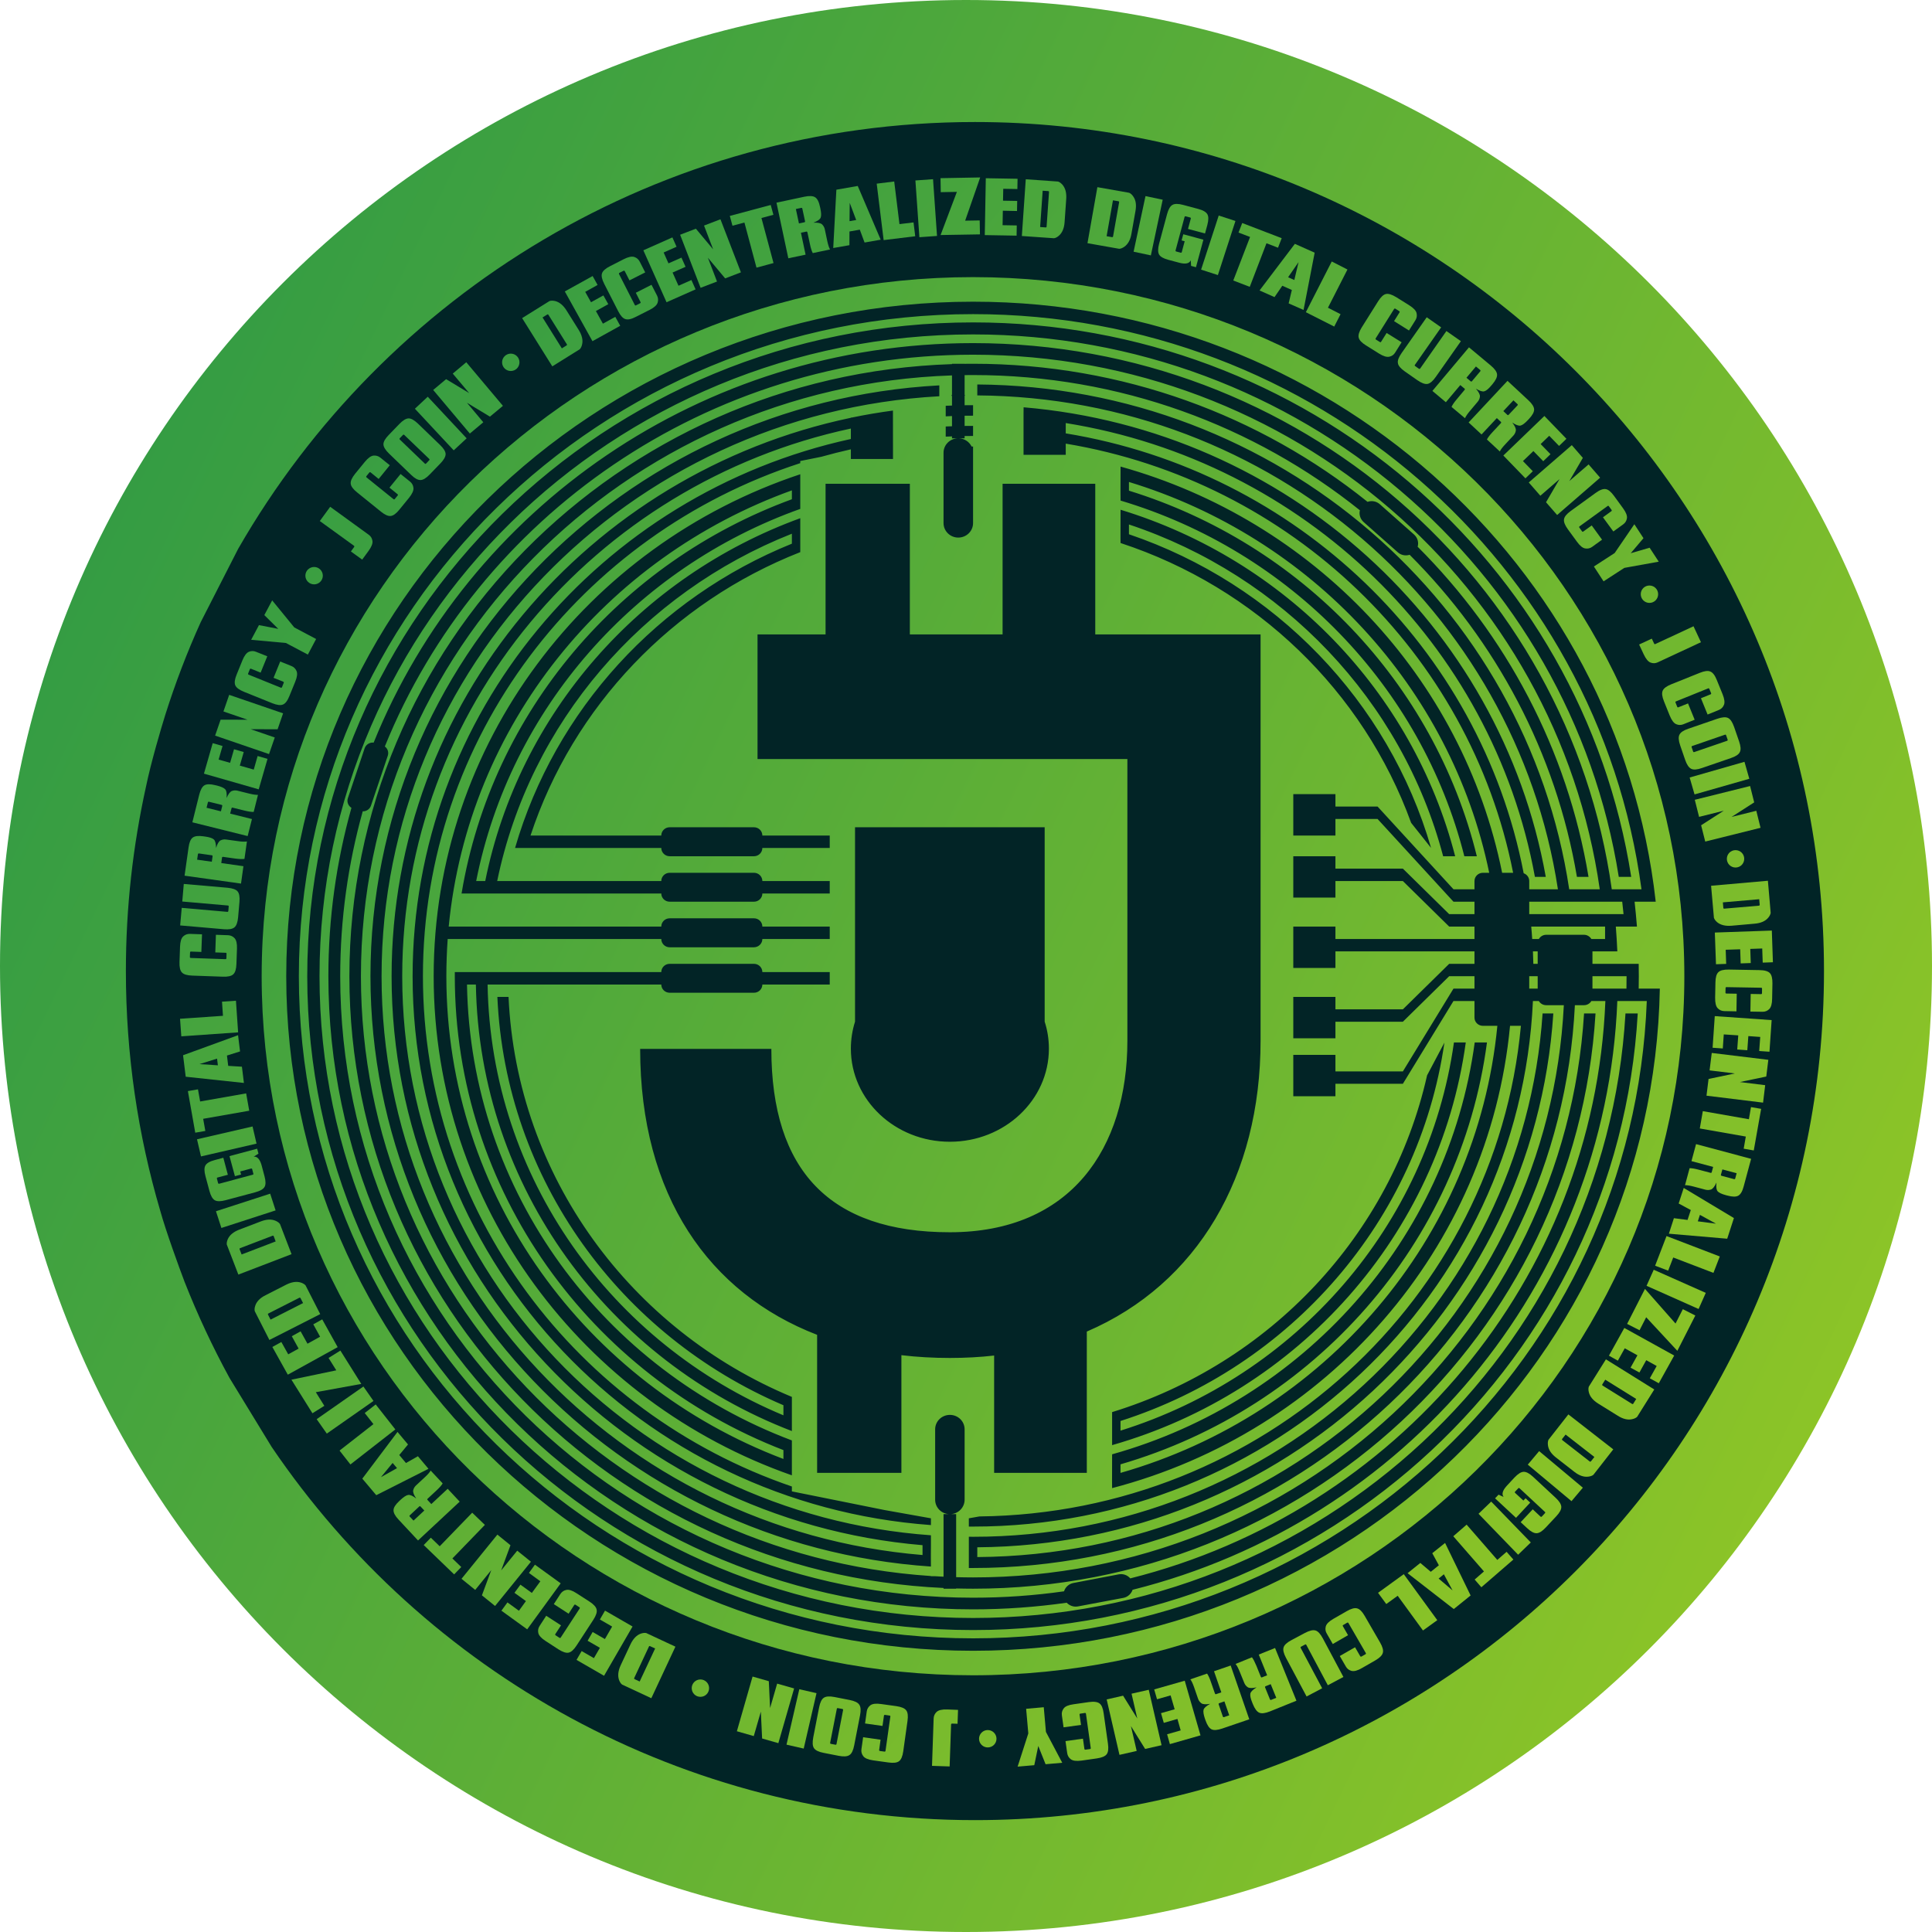 <svg width="32" height="32" viewBox="0 0 32 32" fill="none" xmlns="http://www.w3.org/2000/svg">
<path d="M0 16C0 7.163 7.163 0 16 0C24.837 0 32 7.163 32 16C32 24.837 24.837 32 16 32C7.163 32 0 24.837 0 16Z" fill="url(#paint0_linear_148_3)"/>
<path d="M16.149 2.021C23.916 2.021 30.211 8.318 30.211 16.084C30.211 23.851 23.916 30.147 16.149 30.147C11.304 30.147 7.03 27.697 4.501 23.968L3.802 22.824C3.522 22.311 3.273 21.779 3.057 21.231C2.961 20.978 2.747 20.389 2.655 20.057C2.284 18.797 2.085 17.464 2.085 16.084C2.085 15.031 2.202 14.004 2.421 13.016C2.499 12.637 2.664 12.075 2.737 11.842C2.903 11.316 3.099 10.803 3.324 10.306L3.945 9.09C6.371 4.866 10.928 2.021 16.149 2.021ZM16.116 4.59C9.609 4.591 4.334 9.775 4.334 16.169C4.335 22.564 9.609 27.747 16.116 27.748C22.622 27.748 27.898 22.564 27.898 16.169C27.898 9.775 22.622 4.59 16.116 4.59Z" fill="#012426"/>
<path d="M16.117 4.997C21.975 4.997 26.799 9.346 27.424 14.935H27.074C27.089 15.072 27.102 15.209 27.113 15.347H26.763C26.774 15.483 26.782 15.62 26.788 15.758H26.376V15.964H27.142C27.143 16.032 27.144 16.1 27.144 16.169C27.144 16.238 27.143 16.307 27.142 16.375H27.492C27.38 22.45 22.329 27.342 16.117 27.342C9.834 27.342 4.741 22.339 4.741 16.169C4.741 9.999 9.834 4.997 16.117 4.997ZM16.117 5.203C9.95 5.203 4.95 10.113 4.95 16.169C4.95 22.226 9.949 27.136 16.117 27.136C22.144 27.136 27.055 22.446 27.276 16.58H26.788C26.602 21.294 23.248 25.209 18.759 26.332C18.737 26.398 18.68 26.452 18.606 26.466L17.856 26.607C17.784 26.621 17.714 26.595 17.668 26.546C17.162 26.618 16.643 26.656 16.117 26.656C10.219 26.656 5.439 21.96 5.439 16.169C5.439 15.203 5.572 14.268 5.821 13.38C5.767 13.347 5.741 13.281 5.762 13.22L6.04 12.393C6.062 12.33 6.125 12.293 6.189 12.3C7.757 8.424 11.611 5.683 16.117 5.683C21.517 5.683 25.981 9.619 26.696 14.729H27.188C26.47 9.353 21.787 5.203 16.117 5.203ZM16.117 5.34C21.637 5.34 26.211 9.324 27.018 14.524H26.812C26.007 9.435 21.525 5.539 16.117 5.539C10.139 5.539 5.293 10.298 5.292 16.169C5.292 22.04 10.139 26.799 16.117 26.799C21.884 26.799 26.598 22.37 26.923 16.786H27.126C26.801 22.48 21.996 26.999 16.117 26.999C10.027 26.999 5.089 22.15 5.089 16.169C5.089 10.188 10.027 5.34 16.117 5.34ZM16.117 5.875C11.696 5.875 7.915 8.563 6.374 12.364C6.421 12.399 6.442 12.459 6.423 12.517L6.144 13.345C6.124 13.403 6.068 13.44 6.008 13.438C5.765 14.308 5.635 15.224 5.635 16.169C5.635 21.854 10.328 26.463 16.117 26.463C16.628 26.463 17.132 26.427 17.624 26.357C17.645 26.289 17.703 26.233 17.78 26.219L18.53 26.076C18.603 26.062 18.675 26.09 18.721 26.143C23.12 25.038 26.405 21.2 26.59 16.58H26.358C26.334 16.621 26.288 16.649 26.237 16.649H26.085C25.83 21.84 21.465 25.971 16.117 25.971C16.093 25.971 16.07 25.971 16.047 25.971V25.453C16.07 25.453 16.093 25.454 16.117 25.454C21.127 25.454 25.227 21.626 25.55 16.786H25.728C25.406 21.7 21.263 25.592 16.187 25.628V25.79C21.401 25.754 25.648 21.717 25.902 16.649H25.609C25.557 16.649 25.512 16.621 25.488 16.58H25.39C25.171 21.424 21.103 25.285 16.117 25.285H16.047V25.148L16.222 25.117C20.924 25.065 24.771 21.514 25.191 16.991H25.011C24.661 20.687 21.977 23.719 18.42 24.648L18.419 24.531L18.42 24.088C21.583 23.202 23.983 20.537 24.426 17.266H24.629C24.188 20.599 21.765 23.321 18.559 24.254V24.396C21.93 23.433 24.458 20.525 24.801 16.991H24.562C24.485 16.991 24.422 16.93 24.422 16.855V16.58H24.074L23.236 17.951H22.119V18.157H21.421V17.472H22.119V17.746H23.236L24.074 16.375H24.422V16.169H24.003L23.236 16.923H22.119V17.197H21.421V16.512H22.119V16.718H23.236L24.003 15.964H24.422V15.758H22.119V16.032H21.421V15.347H22.119V15.553H24.422V15.347H24.003L23.236 14.593H22.119V14.867H21.421V14.182H22.119V14.387H23.236L24.003 15.141H24.422V14.935H24.074L22.817 13.565H22.119V13.839H21.421V13.153H22.119V13.359H22.817L24.074 14.729H24.422V14.593C24.422 14.517 24.485 14.456 24.562 14.456H24.666C24.03 11.378 21.714 8.9 18.699 7.983V8.127C21.546 9.008 23.754 11.307 24.461 14.182H24.254C23.544 11.37 21.363 9.128 18.56 8.291L18.559 8.15L18.56 7.728C21.759 8.619 24.227 11.217 24.88 14.456H25.062C24.344 10.82 21.384 7.969 17.652 7.348V7.533H16.953V6.848L16.954 6.746C21.323 7.116 24.857 10.349 25.603 14.524H25.423C24.721 10.67 21.597 7.639 17.652 7.007V7.178C21.481 7.804 24.517 10.731 25.237 14.464C25.291 14.483 25.329 14.533 25.329 14.593V14.729H25.804C25.1 10.121 21.068 6.582 16.187 6.549V6.368C21.169 6.402 25.285 10.021 25.991 14.729H26.497C25.783 9.726 21.408 5.875 16.117 5.875ZM15.977 6.026C16.023 6.026 16.07 6.025 16.117 6.025C18.596 6.025 20.871 6.883 22.651 8.312C22.719 8.288 22.797 8.301 22.855 8.352L23.422 8.854C23.481 8.907 23.501 8.985 23.481 9.056C24.944 10.516 25.96 12.411 26.311 14.524H26.119C25.77 12.463 24.776 10.616 23.348 9.189C23.282 9.21 23.207 9.197 23.152 9.148L22.585 8.646C22.529 8.595 22.507 8.52 22.524 8.452C20.777 7.052 18.547 6.212 16.117 6.212C16.07 6.212 16.023 6.212 15.977 6.213V6.539L15.988 6.549C15.984 6.549 15.98 6.549 15.977 6.549V6.712C16.023 6.711 16.07 6.711 16.117 6.711V6.885C16.07 6.885 16.023 6.885 15.977 6.886V7.055C16.023 7.054 16.07 7.054 16.117 7.054V7.221C16.07 7.221 16.023 7.221 15.977 7.222V7.26H15.881C15.975 7.263 16.055 7.318 16.093 7.396C16.101 7.396 16.109 7.396 16.117 7.396V8.664C16.117 8.797 16.007 8.904 15.872 8.904C15.738 8.904 15.628 8.797 15.628 8.664V7.499C15.628 7.369 15.733 7.264 15.864 7.26H15.768V7.228C15.733 7.229 15.698 7.231 15.664 7.232V7.064C15.698 7.063 15.733 7.061 15.768 7.06V6.891C15.733 6.892 15.698 6.894 15.664 6.896V6.721C15.698 6.719 15.733 6.718 15.768 6.717V6.555C15.764 6.555 15.76 6.555 15.756 6.555L15.768 6.539V6.218C10.33 6.399 5.978 10.785 5.978 16.169C5.978 21.438 10.145 25.751 15.419 26.104V26.107H15.487C15.534 26.11 15.581 26.113 15.628 26.115V25.079H15.724C15.593 25.075 15.489 24.969 15.489 24.84V23.674C15.489 23.542 15.598 23.435 15.733 23.435C15.868 23.435 15.977 23.541 15.977 23.674V24.84C15.977 24.969 15.872 25.075 15.742 25.079H15.837V26.123C15.93 26.125 16.023 26.127 16.117 26.127C21.505 26.127 25.912 21.998 26.237 16.786H26.427C26.102 22.101 21.61 26.314 16.117 26.314C16.023 26.314 15.93 26.312 15.837 26.31V26.314H15.628V26.302C10.15 26.051 5.787 21.61 5.787 16.169C5.788 10.681 10.225 6.212 15.768 6.031V6.025H15.977V6.026ZM15.558 6.563C10.408 6.848 6.32 11.04 6.32 16.169C6.32 21.205 10.261 25.339 15.28 25.756V25.593C10.353 25.176 6.486 21.116 6.486 16.169C6.486 11.627 9.746 7.833 14.093 6.92V6.916H14.109C14.333 6.869 14.561 6.831 14.79 6.8L14.791 7.602H14.093V7.442C13.928 7.479 13.764 7.521 13.602 7.566L13.255 7.636V7.671C9.625 8.849 7.005 12.209 7.005 16.169C7.005 20.078 9.558 23.403 13.116 24.621V24.702L14.651 25.011L15.419 25.148V25.26C10.619 24.909 6.834 20.973 6.834 16.169C6.834 11.817 9.94 8.177 14.093 7.271V7.098C9.844 8.008 6.663 11.723 6.662 16.169C6.662 21.066 10.524 25.078 15.419 25.429V25.604L15.418 25.766L15.419 25.947C10.233 25.595 6.136 21.352 6.136 16.169C6.136 10.94 10.306 6.667 15.558 6.383V6.563ZM13.255 8.429C10.522 9.403 8.452 11.734 7.887 14.593H8.037C8.596 11.815 10.604 9.548 13.255 8.583V9.145C11.143 9.975 9.493 11.698 8.787 13.839H10.953C10.953 13.763 11.015 13.702 11.092 13.702H12.488C12.565 13.702 12.627 13.763 12.627 13.839H13.743V14.045H12.627C12.627 14.12 12.565 14.182 12.488 14.182H11.092C11.015 14.182 10.953 14.12 10.953 14.045H8.531C9.194 11.757 10.902 9.9 13.116 9.005V8.84C10.641 9.818 8.776 11.969 8.235 14.593H10.953C10.953 14.517 11.015 14.456 11.092 14.456H12.488C12.565 14.456 12.627 14.517 12.627 14.593H13.743V14.799H12.627C12.627 14.874 12.565 14.935 12.488 14.935H11.092C11.015 14.935 10.953 14.874 10.953 14.799H7.645C8.147 11.786 10.275 9.31 13.116 8.269V8.122C10.027 9.234 7.755 12.011 7.432 15.347H10.953C10.953 15.271 11.015 15.21 11.092 15.21H12.488C12.565 15.21 12.627 15.271 12.627 15.347H13.743V15.553H12.627C12.627 15.628 12.565 15.689 12.488 15.69H11.092C11.015 15.69 10.953 15.628 10.953 15.553H7.415C7.401 15.756 7.393 15.962 7.393 16.169C7.393 19.813 9.71 22.927 12.976 24.165V24.018C9.788 22.786 7.533 19.736 7.533 16.169C7.533 16.146 7.532 16.123 7.533 16.101H10.953C10.953 16.025 11.015 15.964 11.092 15.964H12.488C12.565 15.964 12.627 16.025 12.627 16.101H13.743V16.307H12.627C12.627 16.382 12.565 16.443 12.488 16.443H11.092C11.015 16.443 10.953 16.382 10.953 16.307H8.076C8.131 19.515 10.135 22.258 12.976 23.442V23.275C10.284 22.126 8.372 19.546 8.238 16.512H8.423C8.559 19.496 10.454 22.03 13.116 23.137V23.703C10.092 22.541 7.939 19.674 7.882 16.307H7.735C7.792 19.756 10.009 22.688 13.116 23.858V24.436C9.658 23.225 7.183 19.98 7.183 16.169C7.183 12.307 9.725 9.027 13.255 7.855V8.429ZM15.07 10.508H16.606V8.013H18.141V10.508H20.879V17.238C20.879 19.475 19.838 21.265 18.001 22.055V24.395H16.466V22.452C16.23 22.479 15.985 22.492 15.733 22.492C15.458 22.492 15.19 22.477 14.93 22.446V24.395H13.534V22.109C11.748 21.419 10.603 19.805 10.603 17.373H12.776C12.776 19.387 13.745 20.41 15.733 20.41C17.738 20.41 18.673 19.017 18.673 17.238V12.572H12.547V10.508H13.674V8.013H15.07V10.508ZM24.278 17.266C23.837 20.457 21.501 23.057 18.42 23.936V23.389C21.028 22.587 23.04 20.46 23.637 17.811L23.924 17.269C23.497 20.22 21.376 22.636 18.559 23.536V23.696C21.464 22.788 23.653 20.303 24.082 17.266H24.278ZM17.303 16.922C17.349 17.063 17.373 17.214 17.373 17.369C17.373 18.221 16.638 18.911 15.733 18.911C14.827 18.911 14.093 18.221 14.093 17.369C14.093 17.214 14.117 17.063 14.162 16.922V13.702H17.303V16.922ZM25.329 16.375H25.469V16.169H25.329V16.375ZM26.376 16.375H26.939C26.94 16.307 26.941 16.238 26.941 16.169H26.376V16.375ZM25.39 15.758C25.393 15.826 25.395 15.895 25.397 15.964H25.469V15.758H25.39ZM25.362 15.347C25.368 15.415 25.374 15.484 25.378 15.553H25.488C25.512 15.512 25.557 15.483 25.609 15.483H26.237C26.288 15.483 26.334 15.512 26.358 15.553H26.585V15.347H25.362ZM25.329 15.141H26.891C26.884 15.072 26.877 15.004 26.869 14.935H25.329V15.141ZM18.56 8.443C21.282 9.273 23.399 11.45 24.102 14.182H23.903C23.222 11.602 21.246 9.534 18.699 8.687V8.849C21.115 9.67 22.998 11.614 23.703 14.044L23.373 13.629C22.582 11.448 20.8 9.73 18.56 8.994L18.559 8.904L18.56 8.443Z" fill="#022426"/>
<path d="M15.86 28.551L15.77 28.548C15.759 28.548 15.754 28.553 15.753 28.564L15.729 29.258L15.437 29.248L15.464 28.462C15.466 28.419 15.483 28.383 15.514 28.354C15.546 28.325 15.604 28.311 15.688 28.314L15.868 28.321L15.86 28.551Z" fill="url(#paint1_linear_148_3)"/>
<path d="M12.465 27.769L12.205 28.675L12.485 28.755L12.602 28.35L12.623 28.795L12.892 28.872L13.153 27.966L12.872 27.886L12.755 28.291L12.734 27.846L12.465 27.769Z" fill="url(#paint2_linear_148_3)"/>
<path fill-rule="evenodd" clip-rule="evenodd" d="M10.703 27.048C10.676 27.043 10.646 27.047 10.611 27.059C10.542 27.085 10.486 27.144 10.443 27.235L10.28 27.583C10.238 27.675 10.229 27.755 10.253 27.825C10.266 27.86 10.283 27.886 10.304 27.902L10.788 28.128L11.187 27.274L10.703 27.048ZM10.748 27.273C10.752 27.264 10.759 27.261 10.768 27.266L10.851 27.304L10.595 27.851L10.513 27.813C10.503 27.808 10.501 27.801 10.505 27.792L10.748 27.273Z" fill="url(#paint3_linear_148_3)"/>
<path d="M10.005 27.756L9.549 27.493L9.634 27.347L9.837 27.464L9.936 27.293L9.733 27.176L9.816 27.031L10.019 27.148L10.139 26.941L9.936 26.824L10.021 26.677L10.477 26.94L10.005 27.756Z" fill="url(#paint4_linear_148_3)"/>
<path d="M9.035 27.179C8.965 27.133 8.925 27.089 8.916 27.047C8.907 27.005 8.914 26.966 8.938 26.93L9.047 26.762L9.292 26.921L9.199 27.064C9.193 27.073 9.194 27.08 9.203 27.086L9.266 27.127C9.275 27.133 9.282 27.131 9.288 27.122L9.601 26.642C9.606 26.633 9.604 26.627 9.596 26.621L9.533 26.58C9.524 26.574 9.517 26.576 9.511 26.584L9.418 26.728L9.173 26.569L9.282 26.401C9.306 26.365 9.338 26.343 9.38 26.334C9.422 26.325 9.479 26.343 9.549 26.389L9.763 26.527C9.834 26.573 9.874 26.617 9.882 26.66C9.892 26.701 9.873 26.758 9.828 26.828L9.551 27.253C9.505 27.324 9.461 27.364 9.418 27.373C9.376 27.382 9.32 27.363 9.249 27.318L9.035 27.179Z" fill="url(#paint5_linear_148_3)"/>
<path d="M8.732 26.987L8.305 26.678L8.405 26.541L8.595 26.679L8.711 26.519L8.521 26.382L8.62 26.247L8.809 26.384L8.95 26.191L8.761 26.053L8.86 25.916L9.287 26.225L8.732 26.987Z" fill="url(#paint6_linear_148_3)"/>
<path d="M8.238 25.418L7.644 26.15L7.871 26.334L8.137 26.006L7.982 26.424L8.2 26.6L8.794 25.867L8.567 25.684L8.301 26.011L8.455 25.594L8.238 25.418Z" fill="url(#paint7_linear_148_3)"/>
<path d="M7.522 26.077L7.018 25.591L7.136 25.469L7.283 25.611L7.821 25.055L8.031 25.257L7.493 25.813L7.64 25.955L7.522 26.077Z" fill="url(#paint8_linear_148_3)"/>
<path fill-rule="evenodd" clip-rule="evenodd" d="M6.601 25.169C6.544 25.108 6.516 25.056 6.518 25.012C6.519 24.97 6.551 24.919 6.613 24.862L6.633 24.843C6.687 24.793 6.73 24.765 6.762 24.761C6.793 24.756 6.837 24.776 6.894 24.82C6.854 24.76 6.837 24.715 6.844 24.684C6.851 24.652 6.867 24.626 6.89 24.604L7.036 24.468C7.085 24.423 7.117 24.386 7.133 24.357L7.332 24.57C7.314 24.601 7.279 24.64 7.228 24.688L7.082 24.824C7.077 24.829 7.076 24.834 7.078 24.841L7.144 24.912L7.415 24.659L7.614 24.872L6.924 25.515L6.601 25.169ZM6.788 25.098C6.78 25.105 6.78 25.112 6.787 25.12L6.849 25.186L7.028 25.019L6.966 24.953C6.959 24.945 6.952 24.945 6.944 24.952L6.788 25.098Z" fill="url(#paint9_linear_148_3)"/>
<path fill-rule="evenodd" clip-rule="evenodd" d="M6.232 24.765L7.097 24.328L6.922 24.12L6.724 24.232L6.613 24.1L6.758 23.925L6.584 23.717L6.001 24.491L6.232 24.765ZM6.576 24.317L6.31 24.466L6.503 24.231L6.576 24.317Z" fill="url(#paint10_linear_148_3)"/>
<path d="M5.804 24.256L5.624 24.026L6.185 23.588L6.041 23.404L6.223 23.262L6.548 23.676L5.804 24.256Z" fill="url(#paint11_linear_148_3)"/>
<path d="M5.413 23.745L5.245 23.506L6.019 22.965L6.186 23.204L5.413 23.745Z" fill="url(#paint12_linear_148_3)"/>
<path d="M5.175 23.408L5.372 23.285L5.231 23.059L5.984 22.922L5.638 22.37L5.442 22.492L5.57 22.697L4.827 22.852L5.175 23.408Z" fill="url(#paint13_linear_148_3)"/>
<path d="M4.767 22.769L4.511 22.31L4.66 22.228L4.774 22.432L4.946 22.337L4.833 22.132L4.979 22.051L5.093 22.256L5.302 22.14L5.189 21.935L5.337 21.853L5.593 22.313L4.767 22.769Z" fill="url(#paint14_linear_148_3)"/>
<path fill-rule="evenodd" clip-rule="evenodd" d="M5.061 21.29C5.043 21.27 5.017 21.254 4.982 21.243C4.911 21.221 4.831 21.233 4.741 21.278L4.398 21.453C4.308 21.498 4.251 21.556 4.228 21.626C4.216 21.662 4.213 21.692 4.22 21.718L4.462 22.194L5.304 21.766L5.061 21.29ZM4.958 21.495C4.967 21.491 4.974 21.493 4.978 21.502L5.02 21.583L4.481 21.857L4.44 21.776C4.435 21.767 4.437 21.76 4.446 21.755L4.958 21.495Z" fill="url(#paint15_linear_148_3)"/>
<path fill-rule="evenodd" clip-rule="evenodd" d="M4.638 20.275C4.623 20.253 4.598 20.234 4.564 20.22C4.496 20.19 4.415 20.194 4.321 20.23L3.962 20.367C3.867 20.404 3.805 20.455 3.774 20.522C3.759 20.556 3.753 20.586 3.756 20.613L3.948 21.111L4.829 20.773L4.638 20.275ZM4.514 20.468C4.523 20.464 4.53 20.467 4.534 20.477L4.566 20.562L4.002 20.778L3.969 20.693C3.965 20.683 3.968 20.677 3.978 20.673L4.514 20.468Z" fill="url(#paint16_linear_148_3)"/>
<path d="M3.667 20.339L3.577 20.062L4.475 19.771L4.565 20.048L3.667 20.339Z" fill="url(#paint17_linear_148_3)"/>
<path d="M3.403 19.48C3.381 19.399 3.381 19.339 3.403 19.302C3.425 19.265 3.476 19.235 3.558 19.214L3.699 19.176L3.774 19.458L3.604 19.503C3.594 19.506 3.59 19.512 3.593 19.522L3.612 19.595C3.615 19.605 3.621 19.608 3.632 19.606L4.186 19.457C4.195 19.455 4.199 19.449 4.196 19.439L4.177 19.366C4.174 19.356 4.168 19.352 4.158 19.355L3.979 19.403L3.993 19.454L3.891 19.481L3.801 19.149L4.259 19.026L4.281 19.108L4.202 19.158C4.259 19.152 4.302 19.197 4.331 19.294L4.381 19.482C4.403 19.563 4.403 19.622 4.382 19.659C4.36 19.697 4.309 19.726 4.227 19.748L3.737 19.879C3.655 19.901 3.595 19.901 3.558 19.88C3.52 19.858 3.491 19.807 3.469 19.726L3.403 19.48Z" fill="url(#paint18_linear_148_3)"/>
<path d="M3.329 19.154L3.263 18.87L4.183 18.658L4.249 18.942L3.329 19.154Z" fill="url(#paint19_linear_148_3)"/>
<path d="M3.234 18.761L3.112 18.072L3.279 18.043L3.315 18.244L4.077 18.11L4.128 18.397L3.365 18.531L3.401 18.732L3.234 18.761Z" fill="url(#paint20_linear_148_3)"/>
<path fill-rule="evenodd" clip-rule="evenodd" d="M3.076 17.834L4.04 17.937L4.007 17.668L3.78 17.654L3.759 17.483L3.976 17.415L3.943 17.146L3.032 17.478L3.076 17.834ZM3.609 17.645L3.305 17.625L3.595 17.534L3.609 17.645Z" fill="url(#paint21_linear_148_3)"/>
<path d="M3.003 17.165L2.982 16.874L3.693 16.825L3.677 16.591L3.908 16.575L3.944 17.099L3.003 17.165Z" fill="url(#paint22_linear_148_3)"/>
<path d="M2.982 15.68C2.985 15.596 3.002 15.539 3.034 15.51C3.065 15.481 3.102 15.467 3.146 15.468L3.346 15.475L3.335 15.767L3.165 15.761C3.154 15.76 3.148 15.765 3.148 15.776L3.145 15.851C3.145 15.861 3.15 15.866 3.161 15.867L3.734 15.887C3.744 15.887 3.749 15.882 3.75 15.872L3.752 15.797C3.753 15.786 3.748 15.781 3.738 15.781L3.566 15.775L3.576 15.483L3.778 15.49C3.82 15.492 3.856 15.508 3.885 15.539C3.915 15.571 3.928 15.629 3.925 15.713L3.916 15.967C3.913 16.051 3.896 16.108 3.864 16.137C3.833 16.167 3.775 16.18 3.691 16.177L3.184 16.159C3.099 16.156 3.042 16.139 3.013 16.107C2.983 16.076 2.97 16.018 2.973 15.934L2.982 15.68Z" fill="url(#paint23_linear_148_3)"/>
<path d="M3.044 14.641L3.768 14.704C3.852 14.712 3.908 14.732 3.935 14.764C3.963 14.797 3.973 14.856 3.966 14.939L3.944 15.193C3.936 15.277 3.916 15.333 3.883 15.36C3.85 15.388 3.792 15.398 3.708 15.391L2.984 15.328L3.01 15.037L3.764 15.103C3.775 15.104 3.781 15.099 3.782 15.088L3.788 15.014C3.789 15.004 3.784 14.998 3.774 14.998L3.019 14.932L3.044 14.641Z" fill="url(#paint24_linear_148_3)"/>
<path fill-rule="evenodd" clip-rule="evenodd" d="M3.123 14.037C3.134 13.954 3.157 13.899 3.192 13.873C3.227 13.847 3.286 13.84 3.369 13.852L3.397 13.856C3.47 13.866 3.518 13.882 3.542 13.904C3.565 13.925 3.577 13.972 3.579 14.044C3.6 13.975 3.625 13.933 3.654 13.919C3.683 13.905 3.713 13.9 3.745 13.905L3.942 13.932C4.008 13.942 4.058 13.943 4.09 13.937L4.049 14.226C4.014 14.232 3.961 14.229 3.892 14.22L3.694 14.192C3.687 14.191 3.682 14.194 3.678 14.2L3.665 14.295L4.032 14.347L3.992 14.635L3.057 14.504L3.123 14.037ZM3.296 14.136C3.285 14.135 3.28 14.139 3.278 14.149L3.265 14.239L3.508 14.273L3.521 14.183C3.522 14.173 3.517 14.167 3.507 14.166L3.296 14.136Z" fill="url(#paint25_linear_148_3)"/>
<path fill-rule="evenodd" clip-rule="evenodd" d="M3.3 13.162C3.321 13.081 3.349 13.029 3.386 13.007C3.423 12.985 3.483 12.984 3.565 13.005L3.592 13.011C3.663 13.029 3.71 13.05 3.731 13.074C3.752 13.098 3.759 13.145 3.753 13.217C3.782 13.151 3.811 13.112 3.841 13.101C3.871 13.09 3.902 13.088 3.933 13.096L4.126 13.144C4.191 13.16 4.24 13.167 4.273 13.165L4.202 13.448C4.166 13.449 4.114 13.442 4.046 13.425L3.852 13.377C3.846 13.375 3.84 13.377 3.836 13.383L3.812 13.476L4.173 13.566L4.102 13.848L3.186 13.62L3.3 13.162ZM3.462 13.28C3.452 13.277 3.446 13.281 3.443 13.291L3.421 13.379L3.659 13.438L3.681 13.35C3.683 13.34 3.679 13.334 3.669 13.331L3.462 13.28Z" fill="url(#paint26_linear_148_3)"/>
<path d="M3.378 12.814L3.523 12.309L3.686 12.356L3.621 12.581L3.811 12.635L3.876 12.41L4.037 12.456L3.972 12.681L4.203 12.747L4.267 12.522L4.431 12.569L4.285 13.074L3.378 12.814Z" fill="url(#paint27_linear_148_3)"/>
<path d="M4.689 11.815L3.796 11.509L3.701 11.784L4.1 11.921L3.654 11.92L3.563 12.184L4.456 12.49L4.551 12.215L4.152 12.078L4.598 12.079L4.689 11.815Z" fill="url(#paint28_linear_148_3)"/>
<path d="M4.015 10.938C4.046 10.861 4.082 10.813 4.122 10.796C4.161 10.779 4.201 10.779 4.241 10.796L4.427 10.87L4.317 11.141L4.159 11.077C4.149 11.073 4.142 11.075 4.138 11.085L4.11 11.155C4.106 11.165 4.109 11.171 4.119 11.175L4.651 11.39C4.66 11.393 4.667 11.39 4.671 11.381L4.699 11.311C4.703 11.302 4.7 11.295 4.691 11.291L4.531 11.227L4.641 10.957L4.828 11.032C4.867 11.048 4.895 11.075 4.912 11.115C4.929 11.155 4.922 11.213 4.89 11.291L4.794 11.527C4.763 11.605 4.727 11.653 4.687 11.669C4.648 11.686 4.589 11.679 4.511 11.648L4.04 11.458C3.961 11.426 3.914 11.39 3.897 11.351C3.88 11.311 3.887 11.252 3.919 11.174L4.015 10.938Z" fill="url(#paint29_linear_148_3)"/>
<path d="M4.736 10.65L4.16 10.597L4.289 10.354L4.609 10.416L4.378 10.188L4.508 9.944L4.874 10.392L5.236 10.584L5.099 10.842L4.736 10.65Z" fill="url(#paint30_linear_148_3)"/>
<path d="M14.462 29.157C14.379 29.145 14.324 29.122 14.298 29.087C14.272 29.053 14.262 29.015 14.268 28.972L14.296 28.774L14.585 28.815L14.562 28.983C14.56 28.994 14.564 29 14.575 29.002L14.649 29.012C14.659 29.014 14.665 29.009 14.667 28.998L14.747 28.431C14.748 28.422 14.744 28.416 14.733 28.415L14.659 28.404C14.648 28.403 14.643 28.407 14.641 28.417L14.617 28.587L14.328 28.546L14.356 28.347C14.362 28.305 14.382 28.271 14.416 28.245C14.451 28.219 14.51 28.212 14.593 28.224L14.846 28.259C14.929 28.271 14.984 28.294 15.01 28.329C15.036 28.363 15.043 28.421 15.031 28.505L14.961 29.006C14.949 29.09 14.926 29.145 14.891 29.171C14.857 29.197 14.798 29.204 14.714 29.192L14.462 29.157Z" fill="url(#paint31_linear_148_3)"/>
<path fill-rule="evenodd" clip-rule="evenodd" d="M13.642 29.033C13.559 29.017 13.506 28.991 13.482 28.955C13.458 28.92 13.454 28.861 13.47 28.777L13.567 28.28C13.583 28.198 13.609 28.144 13.644 28.121C13.68 28.096 13.739 28.092 13.822 28.108L14.072 28.157C14.155 28.173 14.209 28.199 14.232 28.235C14.257 28.27 14.261 28.329 14.245 28.411L14.148 28.909C14.132 28.992 14.106 29.046 14.07 29.069C14.034 29.094 13.975 29.098 13.892 29.082L13.642 29.033ZM13.75 28.866C13.748 28.876 13.752 28.882 13.763 28.884L13.837 28.898C13.847 28.9 13.853 28.896 13.855 28.887L13.964 28.325C13.966 28.314 13.962 28.308 13.952 28.306L13.878 28.292C13.868 28.29 13.862 28.294 13.86 28.305L13.75 28.866Z" fill="url(#paint32_linear_148_3)"/>
<path d="M13.312 28.962L13.027 28.897L13.239 27.979L13.524 28.044L13.312 28.962Z" fill="url(#paint33_linear_148_3)"/>
<path d="M5.812 9.134L5.865 9.061C5.871 9.052 5.87 9.045 5.861 9.038L5.297 8.63L5.469 8.394L6.107 8.857C6.142 8.882 6.162 8.915 6.169 8.958C6.176 9.001 6.154 9.056 6.105 9.124L5.999 9.269L5.812 9.134Z" fill="url(#paint34_linear_148_3)"/>
<path d="M6.042 7.651C6.095 7.586 6.143 7.551 6.186 7.546C6.228 7.542 6.266 7.553 6.3 7.58L6.456 7.706L6.272 7.933L6.139 7.825C6.131 7.819 6.123 7.819 6.117 7.827L6.069 7.886C6.063 7.894 6.064 7.901 6.072 7.908L6.518 8.268C6.526 8.274 6.533 8.273 6.539 8.265L6.587 8.207C6.593 8.199 6.593 8.192 6.585 8.186L6.451 8.077L6.635 7.851L6.792 7.977C6.825 8.004 6.844 8.039 6.848 8.081C6.853 8.124 6.828 8.178 6.776 8.244L6.615 8.441C6.562 8.507 6.514 8.542 6.471 8.546C6.428 8.551 6.374 8.527 6.309 8.474L5.914 8.155C5.848 8.102 5.813 8.054 5.809 8.011C5.804 7.968 5.828 7.914 5.881 7.848L6.042 7.651Z" fill="url(#paint35_linear_148_3)"/>
<path fill-rule="evenodd" clip-rule="evenodd" d="M6.615 7.022C6.673 6.962 6.724 6.931 6.768 6.93C6.81 6.929 6.862 6.959 6.923 7.017L7.289 7.37C7.349 7.428 7.38 7.478 7.381 7.521C7.381 7.564 7.352 7.616 7.294 7.676L7.117 7.859C7.058 7.92 7.007 7.951 6.964 7.951C6.921 7.952 6.869 7.924 6.809 7.865L6.444 7.513C6.383 7.454 6.352 7.403 6.351 7.36C6.35 7.317 6.379 7.266 6.438 7.205L6.615 7.022ZM6.696 7.204C6.689 7.197 6.682 7.197 6.674 7.204L6.622 7.258C6.615 7.266 6.615 7.273 6.622 7.28L7.035 7.677C7.042 7.685 7.05 7.685 7.057 7.678L7.109 7.623C7.117 7.616 7.116 7.609 7.109 7.601L6.696 7.204Z" fill="url(#paint36_linear_148_3)"/>
<path d="M6.872 6.77L7.085 6.571L7.729 7.26L7.515 7.459L6.872 6.77Z" fill="url(#paint37_linear_148_3)"/>
<path d="M8.33 6.722L7.723 6L7.499 6.188L7.771 6.511L7.389 6.28L7.175 6.459L7.782 7.181L8.005 6.994L7.734 6.671L8.115 6.901L8.33 6.722Z" fill="url(#paint38_linear_148_3)"/>
<path fill-rule="evenodd" clip-rule="evenodd" d="M9.602 5.785C9.621 5.766 9.634 5.739 9.642 5.702C9.658 5.631 9.639 5.552 9.586 5.466L9.382 5.14C9.328 5.055 9.266 5.004 9.194 4.986C9.158 4.978 9.127 4.978 9.102 4.986L8.648 5.269L9.148 6.068L9.602 5.785ZM9.388 5.701C9.394 5.709 9.392 5.716 9.383 5.722L9.306 5.77L8.986 5.258L9.063 5.21C9.072 5.205 9.079 5.206 9.084 5.215L9.388 5.701Z" fill="url(#paint39_linear_148_3)"/>
<path d="M9.355 4.827L9.816 4.572L9.898 4.72L9.693 4.834L9.789 5.006L9.994 4.893L10.075 5.038L9.87 5.152L9.986 5.361L10.191 5.248L10.273 5.396L9.813 5.651L9.355 4.827Z" fill="url(#paint40_linear_148_3)"/>
<path d="M10.331 4.293C10.406 4.255 10.464 4.243 10.505 4.256C10.546 4.269 10.576 4.295 10.596 4.334L10.687 4.512L10.426 4.644L10.349 4.493C10.344 4.483 10.337 4.481 10.328 4.485L10.26 4.519C10.251 4.524 10.249 4.531 10.254 4.541L10.514 5.051C10.519 5.06 10.526 5.062 10.535 5.057L10.602 5.023C10.611 5.018 10.614 5.011 10.609 5.003L10.531 4.849L10.791 4.717L10.883 4.896C10.902 4.934 10.905 4.973 10.892 5.014C10.879 5.055 10.834 5.095 10.759 5.133L10.532 5.248C10.457 5.287 10.399 5.299 10.358 5.285C10.317 5.273 10.277 5.229 10.239 5.154L10.008 4.702C9.97 4.627 9.957 4.569 9.971 4.528C9.984 4.487 10.028 4.447 10.104 4.409L10.331 4.293Z" fill="url(#paint41_linear_148_3)"/>
<path d="M10.656 4.146L11.137 3.932L11.206 4.087L10.992 4.182L11.072 4.362L11.287 4.267L11.355 4.419L11.14 4.514L11.238 4.733L11.452 4.638L11.521 4.793L11.04 5.006L10.656 4.146Z" fill="url(#paint42_linear_148_3)"/>
<path d="M12.272 4.511L11.933 3.632L11.661 3.736L11.812 4.13L11.526 3.788L11.265 3.888L11.604 4.767L11.876 4.663L11.725 4.269L12.011 4.611L12.272 4.511Z" fill="url(#paint43_linear_148_3)"/>
<path d="M12.088 3.576L12.766 3.395L12.81 3.558L12.612 3.611L12.812 4.357L12.53 4.433L12.33 3.686L12.132 3.739L12.088 3.576Z" fill="url(#paint44_linear_148_3)"/>
<path fill-rule="evenodd" clip-rule="evenodd" d="M13.324 3.258C13.406 3.241 13.466 3.244 13.502 3.268C13.538 3.291 13.565 3.344 13.582 3.427L13.588 3.454C13.603 3.526 13.605 3.576 13.592 3.606C13.58 3.635 13.54 3.662 13.473 3.688C13.545 3.685 13.593 3.695 13.616 3.716C13.639 3.739 13.654 3.765 13.661 3.797L13.702 3.991C13.716 4.057 13.732 4.104 13.748 4.132L13.462 4.192C13.445 4.161 13.429 4.111 13.415 4.043L13.373 3.847C13.372 3.841 13.367 3.837 13.36 3.835L13.266 3.855L13.343 4.218L13.057 4.278L12.861 3.357L13.324 3.258ZM13.289 3.455C13.287 3.445 13.281 3.441 13.271 3.443L13.182 3.462L13.233 3.701L13.322 3.682C13.332 3.68 13.336 3.673 13.334 3.664L13.289 3.455Z" fill="url(#paint45_linear_148_3)"/>
<path fill-rule="evenodd" clip-rule="evenodd" d="M13.853 3.142L13.801 4.108L14.069 4.061L14.07 3.834L14.241 3.804L14.32 4.017L14.587 3.97L14.207 3.08L13.853 3.142ZM14.071 3.663L14.074 3.36L14.181 3.644L14.071 3.663Z" fill="url(#paint46_linear_148_3)"/>
<path d="M14.521 3.042L14.811 3.006L14.898 3.712L15.131 3.684L15.159 3.913L14.636 3.977L14.521 3.042Z" fill="url(#paint47_linear_148_3)"/>
<path d="M15.162 2.989L15.454 2.968L15.52 3.908L15.228 3.929L15.162 2.989Z" fill="url(#paint48_linear_148_3)"/>
<path d="M15.578 2.951L15.582 3.183L15.849 3.178L15.579 3.893L16.231 3.882L16.227 3.651L15.986 3.655L16.235 2.939L15.578 2.951Z" fill="url(#paint49_linear_148_3)"/>
<path d="M16.328 2.952L16.854 2.961L16.851 3.131L16.617 3.127L16.613 3.324L16.848 3.328L16.845 3.495L16.61 3.49L16.606 3.73L16.841 3.734L16.838 3.903L16.311 3.894L16.328 2.952Z" fill="url(#paint50_linear_148_3)"/>
<path fill-rule="evenodd" clip-rule="evenodd" d="M17.458 3.946C17.484 3.942 17.512 3.928 17.54 3.903C17.595 3.854 17.626 3.779 17.633 3.679L17.66 3.296C17.667 3.195 17.646 3.117 17.599 3.061C17.574 3.033 17.549 3.014 17.524 3.007L16.99 2.969L16.925 3.909L17.458 3.946ZM17.335 3.752C17.334 3.763 17.329 3.768 17.319 3.767L17.228 3.76L17.27 3.159L17.361 3.165C17.371 3.166 17.376 3.171 17.375 3.181L17.335 3.752Z" fill="url(#paint51_linear_148_3)"/>
<path fill-rule="evenodd" clip-rule="evenodd" d="M18.538 4.121C18.565 4.119 18.593 4.108 18.624 4.086C18.684 4.043 18.723 3.972 18.74 3.873L18.807 3.495C18.825 3.395 18.813 3.315 18.771 3.255C18.75 3.224 18.727 3.203 18.702 3.193L18.176 3.1L18.012 4.028L18.538 4.121ZM18.436 3.915C18.434 3.925 18.428 3.929 18.418 3.928L18.329 3.912L18.434 3.318L18.523 3.333C18.534 3.335 18.538 3.341 18.536 3.351L18.436 3.915Z" fill="url(#paint52_linear_148_3)"/>
<path d="M18.973 3.248L19.258 3.308L19.062 4.23L18.776 4.169L18.973 3.248Z" fill="url(#paint53_linear_148_3)"/>
<path d="M19.844 3.46C19.925 3.481 19.976 3.511 19.998 3.549C20.019 3.586 20.019 3.645 19.997 3.727L19.959 3.867L19.677 3.792L19.723 3.622C19.726 3.612 19.722 3.605 19.712 3.602L19.639 3.583C19.629 3.58 19.623 3.584 19.62 3.594L19.471 4.148C19.469 4.157 19.473 4.163 19.483 4.166L19.555 4.185C19.565 4.188 19.572 4.184 19.574 4.175L19.622 3.996L19.571 3.982L19.599 3.88L19.932 3.97L19.809 4.426L19.728 4.404L19.723 4.311C19.7 4.364 19.639 4.378 19.541 4.354L19.353 4.304C19.271 4.282 19.22 4.253 19.198 4.216C19.177 4.178 19.177 4.119 19.198 4.038L19.33 3.548C19.352 3.467 19.381 3.415 19.419 3.394C19.456 3.372 19.516 3.372 19.597 3.394L19.844 3.46Z" fill="url(#paint54_linear_148_3)"/>
<path d="M20.186 3.57L20.463 3.66L20.172 4.556L19.894 4.466L20.186 3.57Z" fill="url(#paint55_linear_148_3)"/>
<path d="M20.575 3.694L21.229 3.945L21.168 4.103L20.977 4.029L20.7 4.751L20.427 4.646L20.705 3.925L20.514 3.852L20.575 3.694Z" fill="url(#paint56_linear_148_3)"/>
<path fill-rule="evenodd" clip-rule="evenodd" d="M21.447 4.039L20.862 4.811L21.11 4.921L21.239 4.733L21.397 4.803L21.344 5.025L21.591 5.134L21.775 4.185L21.447 4.039ZM21.335 4.592L21.508 4.342L21.438 4.638L21.335 4.592Z" fill="url(#paint57_linear_148_3)"/>
<path d="M22.058 4.331L22.318 4.464L21.995 5.097L22.204 5.204L22.099 5.409L21.629 5.171L22.058 4.331Z" fill="url(#paint58_linear_148_3)"/>
<path d="M23.342 5.057C23.413 5.102 23.454 5.145 23.463 5.187C23.473 5.229 23.466 5.268 23.443 5.305L23.337 5.474L23.09 5.319L23.18 5.175C23.186 5.166 23.184 5.159 23.175 5.153L23.112 5.113C23.103 5.108 23.096 5.11 23.09 5.119L22.786 5.604C22.781 5.613 22.782 5.619 22.791 5.625L22.855 5.665C22.864 5.67 22.871 5.669 22.876 5.66L22.967 5.515L23.215 5.669L23.108 5.84C23.086 5.876 23.054 5.899 23.012 5.908C22.97 5.918 22.913 5.901 22.841 5.856L22.625 5.721C22.554 5.677 22.513 5.633 22.504 5.591C22.494 5.55 22.511 5.493 22.555 5.422L22.825 4.992C22.87 4.92 22.913 4.879 22.955 4.87C22.997 4.86 23.054 4.878 23.126 4.922L23.342 5.057Z" fill="url(#paint59_linear_148_3)"/>
<path d="M24.197 5.651L23.78 6.244C23.732 6.313 23.686 6.351 23.644 6.359C23.602 6.366 23.546 6.346 23.477 6.298L23.268 6.152C23.199 6.103 23.16 6.058 23.154 6.016C23.145 5.973 23.166 5.918 23.214 5.849L23.631 5.255L23.87 5.422L23.436 6.042C23.429 6.051 23.431 6.058 23.44 6.064L23.501 6.107C23.509 6.113 23.517 6.111 23.523 6.103L23.957 5.483L24.197 5.651Z" fill="url(#paint60_linear_148_3)"/>
<path fill-rule="evenodd" clip-rule="evenodd" d="M24.694 6.056C24.758 6.11 24.793 6.159 24.796 6.202C24.8 6.245 24.774 6.298 24.72 6.363L24.702 6.384C24.655 6.44 24.616 6.473 24.585 6.481C24.555 6.49 24.508 6.475 24.446 6.438C24.493 6.493 24.515 6.536 24.512 6.568C24.509 6.6 24.497 6.628 24.476 6.653L24.348 6.805C24.305 6.856 24.277 6.897 24.265 6.927L24.042 6.74C24.056 6.707 24.085 6.664 24.131 6.61L24.259 6.457C24.264 6.452 24.264 6.447 24.261 6.44L24.187 6.378L23.948 6.662L23.725 6.475L24.331 5.753L24.694 6.056ZM24.517 6.151C24.524 6.142 24.524 6.135 24.516 6.128L24.446 6.07L24.289 6.257L24.358 6.315C24.366 6.322 24.374 6.321 24.38 6.314L24.517 6.151Z" fill="url(#paint61_linear_148_3)"/>
<path fill-rule="evenodd" clip-rule="evenodd" d="M25.315 6.63C25.377 6.687 25.408 6.738 25.41 6.781C25.411 6.824 25.383 6.876 25.325 6.938L25.306 6.958C25.256 7.012 25.215 7.042 25.184 7.049C25.153 7.055 25.108 7.039 25.048 6.999C25.092 7.056 25.111 7.1 25.107 7.131C25.102 7.163 25.088 7.191 25.067 7.214L24.931 7.36C24.885 7.409 24.855 7.448 24.842 7.478L24.628 7.279C24.644 7.247 24.676 7.205 24.724 7.154L24.86 7.008C24.864 7.003 24.865 6.997 24.863 6.991L24.792 6.925L24.539 7.196L24.325 6.997L24.969 6.308L25.315 6.63ZM25.134 6.715C25.141 6.707 25.141 6.7 25.134 6.693L25.067 6.631L24.9 6.809L24.966 6.871C24.974 6.878 24.982 6.878 24.988 6.87L25.134 6.715Z" fill="url(#paint62_linear_148_3)"/>
<path d="M25.58 6.89L25.945 7.268L25.823 7.386L25.66 7.218L25.518 7.355L25.681 7.523L25.561 7.639L25.398 7.471L25.225 7.637L25.388 7.805L25.266 7.923L24.9 7.545L25.58 6.89Z" fill="url(#paint63_linear_148_3)"/>
<path d="M25.791 8.53L26.503 7.912L26.312 7.692L25.993 7.968L26.217 7.584L26.034 7.373L25.321 7.991L25.513 8.211L25.831 7.935L25.607 8.319L25.791 8.53Z" fill="url(#paint64_linear_148_3)"/>
<path d="M26.883 8.419C26.932 8.486 26.954 8.542 26.947 8.585C26.94 8.627 26.919 8.661 26.884 8.686L26.722 8.803L26.55 8.568L26.689 8.467C26.697 8.461 26.698 8.454 26.692 8.445L26.648 8.385C26.642 8.376 26.635 8.375 26.626 8.382L26.162 8.718C26.154 8.724 26.153 8.731 26.159 8.739L26.203 8.8C26.209 8.808 26.216 8.81 26.224 8.804L26.364 8.703L26.535 8.939L26.372 9.057C26.338 9.082 26.299 9.091 26.257 9.084C26.214 9.078 26.168 9.04 26.119 8.972L25.969 8.767C25.919 8.698 25.898 8.643 25.905 8.601C25.911 8.558 25.949 8.512 26.017 8.463L26.428 8.165C26.496 8.115 26.552 8.094 26.595 8.101C26.637 8.107 26.683 8.145 26.733 8.213L26.883 8.419Z" fill="url(#paint65_linear_148_3)"/>
<path d="M26.744 9.16L27.07 8.683L27.221 8.914L27.01 9.163L27.323 9.072L27.474 9.303L26.904 9.406L26.56 9.629L26.4 9.383L26.744 9.16Z" fill="url(#paint66_linear_148_3)"/>
<path d="M27.359 10.578L27.397 10.659C27.401 10.669 27.409 10.672 27.418 10.667L28.05 10.373L28.173 10.637L27.458 10.97C27.42 10.988 27.38 10.99 27.34 10.975C27.299 10.96 27.261 10.914 27.225 10.838L27.149 10.675L27.359 10.578Z" fill="url(#paint67_linear_148_3)"/>
<path d="M28.532 11.5C28.563 11.578 28.571 11.637 28.553 11.677C28.537 11.716 28.508 11.744 28.468 11.76L28.283 11.835L28.173 11.565L28.331 11.501C28.341 11.497 28.345 11.49 28.341 11.48L28.312 11.411C28.308 11.401 28.302 11.398 28.292 11.402L27.76 11.617C27.75 11.621 27.748 11.627 27.752 11.637L27.78 11.707C27.784 11.716 27.79 11.719 27.799 11.715L27.959 11.651L28.069 11.921L27.882 11.996C27.842 12.012 27.803 12.012 27.764 11.995C27.724 11.979 27.688 11.931 27.656 11.853L27.561 11.617C27.529 11.539 27.522 11.48 27.539 11.441C27.555 11.401 27.603 11.366 27.681 11.334L28.152 11.145C28.23 11.113 28.29 11.105 28.329 11.123C28.369 11.139 28.405 11.186 28.436 11.264L28.532 11.5Z" fill="url(#paint68_linear_148_3)"/>
<path fill-rule="evenodd" clip-rule="evenodd" d="M28.805 12.28C28.832 12.359 28.837 12.419 28.817 12.457C28.799 12.496 28.749 12.529 28.669 12.556L28.189 12.721C28.109 12.749 28.05 12.753 28.012 12.734C27.973 12.715 27.939 12.666 27.912 12.587L27.829 12.346C27.802 12.267 27.797 12.207 27.817 12.169C27.835 12.13 27.884 12.097 27.964 12.07L28.444 11.905C28.524 11.877 28.584 11.873 28.622 11.892C28.661 11.911 28.694 11.96 28.722 12.04L28.805 12.28ZM28.606 12.27C28.616 12.266 28.618 12.26 28.615 12.25L28.59 12.179C28.587 12.169 28.581 12.166 28.571 12.169L28.029 12.356C28.019 12.359 28.015 12.366 28.019 12.376L28.043 12.447C28.047 12.457 28.053 12.46 28.064 12.456L28.606 12.27Z" fill="url(#paint69_linear_148_3)"/>
<path d="M28.894 12.618L28.974 12.899L28.067 13.158L27.986 12.878L28.894 12.618Z" fill="url(#paint70_linear_148_3)"/>
<path d="M28.244 13.939L29.16 13.711L29.09 13.429L28.68 13.531L29.055 13.29L28.987 13.019L28.071 13.247L28.142 13.53L28.551 13.428L28.176 13.669L28.244 13.939Z" fill="url(#paint71_linear_148_3)"/>
<path fill-rule="evenodd" clip-rule="evenodd" d="M28.388 15.202C28.396 15.227 28.415 15.252 28.443 15.276C28.5 15.322 28.579 15.341 28.68 15.333L29.063 15.299C29.164 15.29 29.238 15.258 29.286 15.202C29.31 15.174 29.324 15.146 29.328 15.12L29.282 14.588L28.341 14.671L28.388 15.202ZM28.56 15.05C28.55 15.051 28.544 15.047 28.544 15.037L28.536 14.946L29.138 14.894L29.146 14.984C29.147 14.994 29.142 15 29.132 15.001L28.56 15.05Z" fill="url(#paint72_linear_148_3)"/>
<path d="M29.347 15.413L29.365 15.938L29.196 15.944L29.188 15.71L28.99 15.717L28.998 15.951L28.831 15.957L28.823 15.723L28.583 15.731L28.591 15.965L28.422 15.971L28.403 15.446L29.347 15.413Z" fill="url(#paint73_linear_148_3)"/>
<path d="M29.352 16.544C29.351 16.628 29.334 16.685 29.303 16.715C29.273 16.744 29.235 16.759 29.192 16.758L28.992 16.755L28.997 16.463L29.168 16.466C29.178 16.466 29.184 16.461 29.184 16.451L29.185 16.376C29.186 16.365 29.18 16.36 29.169 16.36L28.596 16.35C28.586 16.35 28.581 16.355 28.581 16.365L28.579 16.44C28.579 16.451 28.584 16.456 28.594 16.456L28.766 16.459L28.761 16.751L28.56 16.747C28.517 16.746 28.481 16.731 28.451 16.7C28.421 16.669 28.407 16.611 28.408 16.527L28.413 16.273C28.414 16.189 28.43 16.132 28.462 16.102C28.492 16.072 28.55 16.058 28.634 16.059L29.142 16.068C29.227 16.069 29.284 16.086 29.314 16.117C29.344 16.148 29.358 16.205 29.357 16.289L29.352 16.544Z" fill="url(#paint74_linear_148_3)"/>
<path d="M29.344 16.896L29.308 17.42L29.138 17.408L29.155 17.175L28.958 17.161L28.941 17.395L28.774 17.383L28.791 17.149L28.551 17.133L28.535 17.366L28.366 17.354L28.402 16.83L29.344 16.896Z" fill="url(#paint75_linear_148_3)"/>
<path d="M28.265 18.148L29.202 18.263L29.237 17.974L28.818 17.922L29.255 17.831L29.289 17.554L28.352 17.44L28.316 17.729L28.735 17.78L28.299 17.871L28.265 18.148Z" fill="url(#paint76_linear_148_3)"/>
<path d="M29.17 18.366L29.048 19.055L28.881 19.026L28.916 18.825L28.154 18.691L28.204 18.404L28.967 18.538L29.002 18.337L29.17 18.366Z" fill="url(#paint77_linear_148_3)"/>
<path fill-rule="evenodd" clip-rule="evenodd" d="M28.881 19.65C28.86 19.731 28.83 19.782 28.792 19.804C28.755 19.825 28.695 19.825 28.614 19.803L28.587 19.796C28.516 19.777 28.47 19.755 28.449 19.731C28.429 19.707 28.422 19.659 28.43 19.587C28.399 19.653 28.37 19.691 28.34 19.702C28.309 19.712 28.279 19.713 28.247 19.705L28.055 19.654C27.99 19.637 27.942 19.629 27.909 19.631L27.985 19.349C28.02 19.348 28.072 19.357 28.14 19.375L28.333 19.426C28.34 19.428 28.345 19.426 28.35 19.42L28.375 19.328L28.016 19.232L28.092 18.95L29.004 19.194L28.881 19.65ZM28.721 19.53C28.732 19.533 28.738 19.529 28.741 19.519L28.764 19.432L28.528 19.369L28.504 19.456C28.501 19.466 28.505 19.472 28.515 19.475L28.721 19.53Z" fill="url(#paint78_linear_148_3)"/>
<path fill-rule="evenodd" clip-rule="evenodd" d="M28.719 20.175L27.888 19.676L27.804 19.934L28.005 20.042L27.951 20.206L27.725 20.177L27.642 20.434L28.608 20.517L28.719 20.175ZM28.156 20.122L28.422 20.268L28.121 20.229L28.156 20.122Z" fill="url(#paint79_linear_148_3)"/>
<path d="M28.485 20.811L28.38 21.083L27.714 20.828L27.63 21.046L27.414 20.964L27.603 20.473L28.485 20.811Z" fill="url(#paint80_linear_148_3)"/>
<path d="M28.253 21.414L28.134 21.681L27.272 21.297L27.391 21.031L28.253 21.414Z" fill="url(#paint81_linear_148_3)"/>
<path d="M28.08 21.789L27.873 21.684L27.752 21.922L27.246 21.348L26.95 21.928L27.156 22.033L27.266 21.818L27.782 22.374L28.08 21.789Z" fill="url(#paint82_linear_148_3)"/>
<path d="M27.73 22.452L27.475 22.911L27.326 22.829L27.44 22.625L27.267 22.529L27.154 22.733L27.007 22.653L27.121 22.448L26.911 22.332L26.797 22.537L26.649 22.454L26.904 21.995L27.73 22.452Z" fill="url(#paint83_linear_148_3)"/>
<path fill-rule="evenodd" clip-rule="evenodd" d="M26.316 22.967C26.307 22.992 26.307 23.023 26.316 23.059C26.333 23.131 26.385 23.193 26.47 23.247L26.797 23.45C26.883 23.504 26.962 23.523 27.034 23.506C27.07 23.498 27.098 23.485 27.117 23.466L27.4 23.014L26.599 22.515L26.316 22.967ZM26.545 22.95C26.536 22.944 26.535 22.937 26.54 22.928L26.588 22.852L27.101 23.171L27.053 23.248C27.048 23.257 27.041 23.258 27.032 23.253L26.545 22.95Z" fill="url(#paint84_linear_148_3)"/>
<path fill-rule="evenodd" clip-rule="evenodd" d="M25.648 23.847C25.637 23.871 25.634 23.902 25.639 23.939C25.648 24.012 25.693 24.079 25.772 24.141L26.076 24.378C26.155 24.44 26.232 24.467 26.305 24.458C26.342 24.454 26.371 24.444 26.392 24.427L26.721 24.006L25.977 23.427L25.648 23.847ZM25.878 23.854C25.87 23.847 25.869 23.84 25.875 23.832L25.931 23.761L26.408 24.132L26.352 24.203C26.345 24.212 26.338 24.212 26.33 24.206L25.878 23.854Z" fill="url(#paint85_linear_148_3)"/>
<path d="M26.217 24.641L26.029 24.864L25.305 24.259L25.493 24.035L26.217 24.641Z" fill="url(#paint86_linear_148_3)"/>
<path d="M25.602 25.301C25.545 25.362 25.494 25.394 25.451 25.395C25.408 25.397 25.355 25.368 25.294 25.311L25.187 25.212L25.387 24.999L25.515 25.119C25.523 25.126 25.531 25.126 25.538 25.118L25.589 25.063C25.596 25.056 25.596 25.048 25.588 25.041L25.168 24.65C25.161 24.644 25.154 24.644 25.147 24.651L25.095 24.706C25.088 24.714 25.088 24.721 25.096 24.728L25.232 24.854L25.268 24.816L25.345 24.888L25.11 25.14L24.763 24.817L24.821 24.756L24.905 24.795C24.87 24.75 24.886 24.69 24.953 24.614L25.085 24.472C25.143 24.411 25.193 24.379 25.236 24.378C25.279 24.376 25.332 24.404 25.393 24.461L25.765 24.807C25.827 24.864 25.858 24.915 25.86 24.958C25.862 25.001 25.834 25.053 25.776 25.115L25.602 25.301Z" fill="url(#paint87_linear_148_3)"/>
<path d="M25.355 25.548L25.145 25.751L24.489 25.073L24.699 24.871L25.355 25.548Z" fill="url(#paint88_linear_148_3)"/>
<path d="M25.066 25.831L24.536 26.29L24.425 26.162L24.579 26.028L24.071 25.445L24.292 25.253L24.8 25.837L24.954 25.703L25.066 25.831Z" fill="url(#paint89_linear_148_3)"/>
<path fill-rule="evenodd" clip-rule="evenodd" d="M24.358 26.426L23.935 25.556L23.723 25.726L23.832 25.926L23.698 26.034L23.525 25.887L23.314 26.057L24.079 26.651L24.358 26.426ZM23.915 26.075L24.059 26.342L23.828 26.146L23.915 26.075Z" fill="url(#paint90_linear_148_3)"/>
<path d="M23.806 26.835L23.569 27.006L23.15 26.431L22.961 26.568L22.825 26.382L23.251 26.073L23.806 26.835Z" fill="url(#paint91_linear_148_3)"/>
<path d="M22.557 27.629C22.485 27.671 22.427 27.686 22.385 27.675C22.344 27.664 22.312 27.64 22.291 27.602L22.191 27.429L22.444 27.284L22.529 27.431C22.535 27.44 22.542 27.442 22.551 27.437L22.616 27.4C22.625 27.395 22.627 27.387 22.621 27.378L22.334 26.882C22.329 26.874 22.323 26.872 22.313 26.877L22.248 26.915C22.239 26.92 22.237 26.927 22.242 26.935L22.328 27.084L22.075 27.23L21.975 27.056C21.953 27.019 21.948 26.98 21.959 26.939C21.97 26.897 22.012 26.855 22.085 26.813L22.306 26.686C22.379 26.644 22.437 26.628 22.478 26.64C22.52 26.65 22.562 26.692 22.604 26.765L22.858 27.204C22.9 27.277 22.916 27.335 22.904 27.376C22.893 27.418 22.851 27.46 22.778 27.502L22.557 27.629Z" fill="url(#paint92_linear_148_3)"/>
<path d="M21.641 28.099L21.3 27.459C21.261 27.385 21.247 27.328 21.26 27.287C21.272 27.245 21.316 27.205 21.39 27.166L21.615 27.046C21.69 27.007 21.748 26.993 21.789 27.006C21.83 27.018 21.87 27.062 21.91 27.136L22.251 27.776L21.993 27.913L21.637 27.245C21.632 27.236 21.625 27.233 21.616 27.239L21.55 27.274C21.541 27.279 21.538 27.285 21.544 27.295L21.899 27.963L21.641 28.099Z" fill="url(#paint93_linear_148_3)"/>
<path fill-rule="evenodd" clip-rule="evenodd" d="M21.035 28.346C20.957 28.377 20.898 28.385 20.858 28.368C20.818 28.351 20.783 28.303 20.751 28.225L20.741 28.2C20.713 28.131 20.703 28.082 20.71 28.05C20.717 28.02 20.751 27.986 20.813 27.948C20.742 27.964 20.694 27.963 20.667 27.946C20.64 27.928 20.621 27.904 20.609 27.874L20.534 27.69C20.509 27.628 20.486 27.584 20.465 27.56L20.736 27.45C20.758 27.478 20.782 27.525 20.809 27.589L20.884 27.775C20.886 27.781 20.891 27.784 20.898 27.784L20.988 27.748L20.849 27.405L21.119 27.296L21.473 28.169L21.035 28.346ZM21.034 28.146C21.038 28.156 21.045 28.159 21.055 28.155L21.139 28.121L21.047 27.895L20.963 27.929C20.953 27.933 20.951 27.939 20.954 27.949L21.034 28.146Z" fill="url(#paint94_linear_148_3)"/>
<path fill-rule="evenodd" clip-rule="evenodd" d="M20.244 28.63C20.165 28.657 20.105 28.662 20.067 28.643C20.028 28.624 19.995 28.574 19.967 28.494L19.958 28.469C19.934 28.399 19.927 28.349 19.935 28.318C19.944 28.288 19.98 28.256 20.044 28.221C19.972 28.233 19.924 28.23 19.898 28.211C19.873 28.192 19.854 28.167 19.844 28.137L19.779 27.949C19.757 27.886 19.736 27.841 19.716 27.815L19.993 27.72C20.014 27.749 20.036 27.797 20.058 27.863L20.124 28.052C20.126 28.058 20.131 28.061 20.138 28.062L20.229 28.031L20.108 27.681L20.384 27.586L20.692 28.477L20.244 28.63ZM20.254 28.431C20.258 28.441 20.264 28.444 20.274 28.441L20.36 28.411L20.28 28.18L20.195 28.21C20.185 28.213 20.182 28.22 20.185 28.229L20.254 28.431Z" fill="url(#paint95_linear_148_3)"/>
<path d="M19.884 28.743L19.377 28.888L19.331 28.725L19.556 28.661L19.502 28.471L19.276 28.536L19.23 28.375L19.456 28.311L19.389 28.081L19.164 28.145L19.117 27.982L19.623 27.838L19.884 28.743Z" fill="url(#paint96_linear_148_3)"/>
<path d="M18.33 28.148L18.542 29.066L18.827 29.001L18.732 28.59L18.967 28.968L19.239 28.906L19.027 27.988L18.742 28.053L18.837 28.464L18.602 28.086L18.33 28.148Z" fill="url(#paint97_linear_148_3)"/>
<path d="M17.913 29.161C17.83 29.172 17.771 29.165 17.736 29.139C17.702 29.113 17.682 29.079 17.676 29.036L17.648 28.838L17.937 28.798L17.961 28.967C17.963 28.977 17.968 28.982 17.979 28.98L18.053 28.97C18.064 28.968 18.068 28.962 18.066 28.952L17.987 28.385C17.985 28.375 17.98 28.371 17.969 28.372L17.895 28.383C17.884 28.384 17.88 28.39 17.881 28.4L17.905 28.57L17.616 28.61L17.588 28.411C17.582 28.369 17.592 28.331 17.618 28.297C17.644 28.262 17.698 28.239 17.782 28.228L18.034 28.192C18.118 28.18 18.177 28.188 18.211 28.214C18.246 28.239 18.269 28.294 18.28 28.377L18.351 28.879C18.363 28.963 18.356 29.022 18.33 29.056C18.304 29.09 18.249 29.113 18.166 29.125L17.913 29.161Z" fill="url(#paint98_linear_148_3)"/>
<path d="M17.324 28.686L17.594 29.197L17.318 29.221L17.197 28.919L17.131 29.237L16.855 29.261L17.032 28.711L16.996 28.303L17.288 28.277L17.324 28.686Z" fill="url(#paint99_linear_148_3)"/>
<path d="M27.32 9.698C27.4 9.698 27.464 9.762 27.464 9.842C27.464 9.921 27.4 9.986 27.32 9.986C27.24 9.986 27.176 9.921 27.176 9.842C27.176 9.762 27.24 9.698 27.32 9.698Z" fill="url(#paint100_linear_148_3)"/>
<path d="M28.89 14.225C28.89 14.145 28.826 14.081 28.746 14.081C28.666 14.081 28.602 14.145 28.602 14.225C28.602 14.304 28.666 14.369 28.746 14.369C28.826 14.369 28.89 14.304 28.89 14.225Z" fill="url(#paint101_linear_148_3)"/>
<path d="M5.203 9.391C5.282 9.391 5.347 9.455 5.347 9.535C5.347 9.614 5.282 9.679 5.203 9.679C5.123 9.679 5.058 9.614 5.058 9.535C5.058 9.455 5.123 9.391 5.203 9.391Z" fill="url(#paint102_linear_148_3)"/>
<path d="M8.604 6.001C8.604 5.922 8.54 5.857 8.46 5.857C8.381 5.857 8.316 5.922 8.316 6.001C8.316 6.081 8.381 6.145 8.46 6.145C8.54 6.145 8.604 6.081 8.604 6.001Z" fill="url(#paint103_linear_148_3)"/>
<path d="M11.601 27.817C11.681 27.817 11.745 27.882 11.745 27.961C11.745 28.041 11.681 28.105 11.601 28.105C11.521 28.105 11.457 28.041 11.457 27.961C11.457 27.882 11.521 27.817 11.601 27.817Z" fill="url(#paint104_linear_148_3)"/>
<path d="M16.505 28.799C16.505 28.72 16.44 28.655 16.36 28.655C16.281 28.655 16.216 28.72 16.216 28.799C16.216 28.879 16.281 28.943 16.36 28.943C16.44 28.943 16.505 28.879 16.505 28.799Z" fill="url(#paint105_linear_148_3)"/>
<defs>
<linearGradient id="paint0_linear_148_3" x1="26.402" y1="34.934" x2="-10.569" y2="17.119" gradientUnits="userSpaceOnUse">
<stop stop-color="#90C626"/>
<stop offset="1" stop-color="#20934A"/>
</linearGradient>
<linearGradient id="paint1_linear_148_3" x1="25.684" y1="24.59" x2="5.895" y2="7.495" gradientUnits="userSpaceOnUse">
<stop stop-color="#88C228"/>
<stop offset="1" stop-color="#399E42"/>
</linearGradient>
<linearGradient id="paint2_linear_148_3" x1="25.684" y1="24.59" x2="5.895" y2="7.495" gradientUnits="userSpaceOnUse">
<stop stop-color="#88C228"/>
<stop offset="1" stop-color="#399E42"/>
</linearGradient>
<linearGradient id="paint3_linear_148_3" x1="25.684" y1="24.59" x2="5.895" y2="7.495" gradientUnits="userSpaceOnUse">
<stop stop-color="#88C228"/>
<stop offset="1" stop-color="#399E42"/>
</linearGradient>
<linearGradient id="paint4_linear_148_3" x1="25.684" y1="24.59" x2="5.895" y2="7.495" gradientUnits="userSpaceOnUse">
<stop stop-color="#88C228"/>
<stop offset="1" stop-color="#399E42"/>
</linearGradient>
<linearGradient id="paint5_linear_148_3" x1="25.684" y1="24.59" x2="5.895" y2="7.495" gradientUnits="userSpaceOnUse">
<stop stop-color="#88C228"/>
<stop offset="1" stop-color="#399E42"/>
</linearGradient>
<linearGradient id="paint6_linear_148_3" x1="25.684" y1="24.59" x2="5.895" y2="7.495" gradientUnits="userSpaceOnUse">
<stop stop-color="#88C228"/>
<stop offset="1" stop-color="#399E42"/>
</linearGradient>
<linearGradient id="paint7_linear_148_3" x1="25.684" y1="24.59" x2="5.895" y2="7.495" gradientUnits="userSpaceOnUse">
<stop stop-color="#88C228"/>
<stop offset="1" stop-color="#399E42"/>
</linearGradient>
<linearGradient id="paint8_linear_148_3" x1="25.684" y1="24.59" x2="5.895" y2="7.495" gradientUnits="userSpaceOnUse">
<stop stop-color="#88C228"/>
<stop offset="1" stop-color="#399E42"/>
</linearGradient>
<linearGradient id="paint9_linear_148_3" x1="25.684" y1="24.59" x2="5.895" y2="7.495" gradientUnits="userSpaceOnUse">
<stop stop-color="#88C228"/>
<stop offset="1" stop-color="#399E42"/>
</linearGradient>
<linearGradient id="paint10_linear_148_3" x1="25.684" y1="24.59" x2="5.895" y2="7.495" gradientUnits="userSpaceOnUse">
<stop stop-color="#88C228"/>
<stop offset="1" stop-color="#399E42"/>
</linearGradient>
<linearGradient id="paint11_linear_148_3" x1="25.684" y1="24.59" x2="5.895" y2="7.495" gradientUnits="userSpaceOnUse">
<stop stop-color="#88C228"/>
<stop offset="1" stop-color="#399E42"/>
</linearGradient>
<linearGradient id="paint12_linear_148_3" x1="25.684" y1="24.59" x2="5.895" y2="7.495" gradientUnits="userSpaceOnUse">
<stop stop-color="#88C228"/>
<stop offset="1" stop-color="#399E42"/>
</linearGradient>
<linearGradient id="paint13_linear_148_3" x1="25.684" y1="24.59" x2="5.895" y2="7.495" gradientUnits="userSpaceOnUse">
<stop stop-color="#88C228"/>
<stop offset="1" stop-color="#399E42"/>
</linearGradient>
<linearGradient id="paint14_linear_148_3" x1="25.684" y1="24.59" x2="5.895" y2="7.495" gradientUnits="userSpaceOnUse">
<stop stop-color="#88C228"/>
<stop offset="1" stop-color="#399E42"/>
</linearGradient>
<linearGradient id="paint15_linear_148_3" x1="25.684" y1="24.59" x2="5.895" y2="7.495" gradientUnits="userSpaceOnUse">
<stop stop-color="#88C228"/>
<stop offset="1" stop-color="#399E42"/>
</linearGradient>
<linearGradient id="paint16_linear_148_3" x1="25.684" y1="24.59" x2="5.895" y2="7.495" gradientUnits="userSpaceOnUse">
<stop stop-color="#88C228"/>
<stop offset="1" stop-color="#399E42"/>
</linearGradient>
<linearGradient id="paint17_linear_148_3" x1="25.684" y1="24.59" x2="5.895" y2="7.495" gradientUnits="userSpaceOnUse">
<stop stop-color="#88C228"/>
<stop offset="1" stop-color="#399E42"/>
</linearGradient>
<linearGradient id="paint18_linear_148_3" x1="25.684" y1="24.59" x2="5.895" y2="7.495" gradientUnits="userSpaceOnUse">
<stop stop-color="#88C228"/>
<stop offset="1" stop-color="#399E42"/>
</linearGradient>
<linearGradient id="paint19_linear_148_3" x1="25.684" y1="24.59" x2="5.895" y2="7.495" gradientUnits="userSpaceOnUse">
<stop stop-color="#88C228"/>
<stop offset="1" stop-color="#399E42"/>
</linearGradient>
<linearGradient id="paint20_linear_148_3" x1="25.684" y1="24.59" x2="5.895" y2="7.495" gradientUnits="userSpaceOnUse">
<stop stop-color="#88C228"/>
<stop offset="1" stop-color="#399E42"/>
</linearGradient>
<linearGradient id="paint21_linear_148_3" x1="25.684" y1="24.59" x2="5.895" y2="7.495" gradientUnits="userSpaceOnUse">
<stop stop-color="#88C228"/>
<stop offset="1" stop-color="#399E42"/>
</linearGradient>
<linearGradient id="paint22_linear_148_3" x1="25.684" y1="24.59" x2="5.895" y2="7.495" gradientUnits="userSpaceOnUse">
<stop stop-color="#88C228"/>
<stop offset="1" stop-color="#399E42"/>
</linearGradient>
<linearGradient id="paint23_linear_148_3" x1="25.684" y1="24.59" x2="5.895" y2="7.495" gradientUnits="userSpaceOnUse">
<stop stop-color="#88C228"/>
<stop offset="1" stop-color="#399E42"/>
</linearGradient>
<linearGradient id="paint24_linear_148_3" x1="25.684" y1="24.59" x2="5.895" y2="7.495" gradientUnits="userSpaceOnUse">
<stop stop-color="#88C228"/>
<stop offset="1" stop-color="#399E42"/>
</linearGradient>
<linearGradient id="paint25_linear_148_3" x1="25.684" y1="24.59" x2="5.895" y2="7.495" gradientUnits="userSpaceOnUse">
<stop stop-color="#88C228"/>
<stop offset="1" stop-color="#399E42"/>
</linearGradient>
<linearGradient id="paint26_linear_148_3" x1="25.684" y1="24.59" x2="5.895" y2="7.495" gradientUnits="userSpaceOnUse">
<stop stop-color="#88C228"/>
<stop offset="1" stop-color="#399E42"/>
</linearGradient>
<linearGradient id="paint27_linear_148_3" x1="25.684" y1="24.59" x2="5.895" y2="7.495" gradientUnits="userSpaceOnUse">
<stop stop-color="#88C228"/>
<stop offset="1" stop-color="#399E42"/>
</linearGradient>
<linearGradient id="paint28_linear_148_3" x1="25.684" y1="24.59" x2="5.895" y2="7.495" gradientUnits="userSpaceOnUse">
<stop stop-color="#88C228"/>
<stop offset="1" stop-color="#399E42"/>
</linearGradient>
<linearGradient id="paint29_linear_148_3" x1="25.684" y1="24.59" x2="5.895" y2="7.495" gradientUnits="userSpaceOnUse">
<stop stop-color="#88C228"/>
<stop offset="1" stop-color="#399E42"/>
</linearGradient>
<linearGradient id="paint30_linear_148_3" x1="25.684" y1="24.59" x2="5.895" y2="7.495" gradientUnits="userSpaceOnUse">
<stop stop-color="#88C228"/>
<stop offset="1" stop-color="#399E42"/>
</linearGradient>
<linearGradient id="paint31_linear_148_3" x1="25.684" y1="24.59" x2="5.895" y2="7.495" gradientUnits="userSpaceOnUse">
<stop stop-color="#88C228"/>
<stop offset="1" stop-color="#399E42"/>
</linearGradient>
<linearGradient id="paint32_linear_148_3" x1="25.684" y1="24.59" x2="5.895" y2="7.495" gradientUnits="userSpaceOnUse">
<stop stop-color="#88C228"/>
<stop offset="1" stop-color="#399E42"/>
</linearGradient>
<linearGradient id="paint33_linear_148_3" x1="25.684" y1="24.59" x2="5.895" y2="7.495" gradientUnits="userSpaceOnUse">
<stop stop-color="#88C228"/>
<stop offset="1" stop-color="#399E42"/>
</linearGradient>
<linearGradient id="paint34_linear_148_3" x1="25.684" y1="24.59" x2="5.895" y2="7.495" gradientUnits="userSpaceOnUse">
<stop stop-color="#88C228"/>
<stop offset="1" stop-color="#399E42"/>
</linearGradient>
<linearGradient id="paint35_linear_148_3" x1="25.684" y1="24.59" x2="5.895" y2="7.495" gradientUnits="userSpaceOnUse">
<stop stop-color="#88C228"/>
<stop offset="1" stop-color="#399E42"/>
</linearGradient>
<linearGradient id="paint36_linear_148_3" x1="25.684" y1="24.59" x2="5.895" y2="7.495" gradientUnits="userSpaceOnUse">
<stop stop-color="#88C228"/>
<stop offset="1" stop-color="#399E42"/>
</linearGradient>
<linearGradient id="paint37_linear_148_3" x1="25.684" y1="24.59" x2="5.895" y2="7.495" gradientUnits="userSpaceOnUse">
<stop stop-color="#88C228"/>
<stop offset="1" stop-color="#399E42"/>
</linearGradient>
<linearGradient id="paint38_linear_148_3" x1="25.684" y1="24.59" x2="5.895" y2="7.495" gradientUnits="userSpaceOnUse">
<stop stop-color="#88C228"/>
<stop offset="1" stop-color="#399E42"/>
</linearGradient>
<linearGradient id="paint39_linear_148_3" x1="25.684" y1="24.59" x2="5.895" y2="7.495" gradientUnits="userSpaceOnUse">
<stop stop-color="#88C228"/>
<stop offset="1" stop-color="#399E42"/>
</linearGradient>
<linearGradient id="paint40_linear_148_3" x1="25.684" y1="24.59" x2="5.895" y2="7.495" gradientUnits="userSpaceOnUse">
<stop stop-color="#88C228"/>
<stop offset="1" stop-color="#399E42"/>
</linearGradient>
<linearGradient id="paint41_linear_148_3" x1="25.684" y1="24.59" x2="5.895" y2="7.495" gradientUnits="userSpaceOnUse">
<stop stop-color="#88C228"/>
<stop offset="1" stop-color="#399E42"/>
</linearGradient>
<linearGradient id="paint42_linear_148_3" x1="25.684" y1="24.59" x2="5.895" y2="7.495" gradientUnits="userSpaceOnUse">
<stop stop-color="#88C228"/>
<stop offset="1" stop-color="#399E42"/>
</linearGradient>
<linearGradient id="paint43_linear_148_3" x1="25.684" y1="24.59" x2="5.895" y2="7.495" gradientUnits="userSpaceOnUse">
<stop stop-color="#88C228"/>
<stop offset="1" stop-color="#399E42"/>
</linearGradient>
<linearGradient id="paint44_linear_148_3" x1="25.684" y1="24.59" x2="5.895" y2="7.495" gradientUnits="userSpaceOnUse">
<stop stop-color="#88C228"/>
<stop offset="1" stop-color="#399E42"/>
</linearGradient>
<linearGradient id="paint45_linear_148_3" x1="25.684" y1="24.59" x2="5.895" y2="7.495" gradientUnits="userSpaceOnUse">
<stop stop-color="#88C228"/>
<stop offset="1" stop-color="#399E42"/>
</linearGradient>
<linearGradient id="paint46_linear_148_3" x1="25.684" y1="24.59" x2="5.895" y2="7.495" gradientUnits="userSpaceOnUse">
<stop stop-color="#88C228"/>
<stop offset="1" stop-color="#399E42"/>
</linearGradient>
<linearGradient id="paint47_linear_148_3" x1="25.684" y1="24.59" x2="5.895" y2="7.495" gradientUnits="userSpaceOnUse">
<stop stop-color="#88C228"/>
<stop offset="1" stop-color="#399E42"/>
</linearGradient>
<linearGradient id="paint48_linear_148_3" x1="25.684" y1="24.59" x2="5.895" y2="7.495" gradientUnits="userSpaceOnUse">
<stop stop-color="#88C228"/>
<stop offset="1" stop-color="#399E42"/>
</linearGradient>
<linearGradient id="paint49_linear_148_3" x1="25.684" y1="24.59" x2="5.895" y2="7.495" gradientUnits="userSpaceOnUse">
<stop stop-color="#88C228"/>
<stop offset="1" stop-color="#399E42"/>
</linearGradient>
<linearGradient id="paint50_linear_148_3" x1="25.684" y1="24.59" x2="5.895" y2="7.495" gradientUnits="userSpaceOnUse">
<stop stop-color="#88C228"/>
<stop offset="1" stop-color="#399E42"/>
</linearGradient>
<linearGradient id="paint51_linear_148_3" x1="25.684" y1="24.59" x2="5.895" y2="7.495" gradientUnits="userSpaceOnUse">
<stop stop-color="#88C228"/>
<stop offset="1" stop-color="#399E42"/>
</linearGradient>
<linearGradient id="paint52_linear_148_3" x1="25.684" y1="24.59" x2="5.895" y2="7.495" gradientUnits="userSpaceOnUse">
<stop stop-color="#88C228"/>
<stop offset="1" stop-color="#399E42"/>
</linearGradient>
<linearGradient id="paint53_linear_148_3" x1="25.684" y1="24.59" x2="5.895" y2="7.495" gradientUnits="userSpaceOnUse">
<stop stop-color="#88C228"/>
<stop offset="1" stop-color="#399E42"/>
</linearGradient>
<linearGradient id="paint54_linear_148_3" x1="25.684" y1="24.59" x2="5.895" y2="7.495" gradientUnits="userSpaceOnUse">
<stop stop-color="#88C228"/>
<stop offset="1" stop-color="#399E42"/>
</linearGradient>
<linearGradient id="paint55_linear_148_3" x1="25.684" y1="24.59" x2="5.895" y2="7.495" gradientUnits="userSpaceOnUse">
<stop stop-color="#88C228"/>
<stop offset="1" stop-color="#399E42"/>
</linearGradient>
<linearGradient id="paint56_linear_148_3" x1="25.684" y1="24.59" x2="5.895" y2="7.495" gradientUnits="userSpaceOnUse">
<stop stop-color="#88C228"/>
<stop offset="1" stop-color="#399E42"/>
</linearGradient>
<linearGradient id="paint57_linear_148_3" x1="25.684" y1="24.59" x2="5.895" y2="7.495" gradientUnits="userSpaceOnUse">
<stop stop-color="#88C228"/>
<stop offset="1" stop-color="#399E42"/>
</linearGradient>
<linearGradient id="paint58_linear_148_3" x1="25.684" y1="24.59" x2="5.895" y2="7.495" gradientUnits="userSpaceOnUse">
<stop stop-color="#88C228"/>
<stop offset="1" stop-color="#399E42"/>
</linearGradient>
<linearGradient id="paint59_linear_148_3" x1="25.684" y1="24.59" x2="5.895" y2="7.495" gradientUnits="userSpaceOnUse">
<stop stop-color="#88C228"/>
<stop offset="1" stop-color="#399E42"/>
</linearGradient>
<linearGradient id="paint60_linear_148_3" x1="25.684" y1="24.59" x2="5.895" y2="7.495" gradientUnits="userSpaceOnUse">
<stop stop-color="#88C228"/>
<stop offset="1" stop-color="#399E42"/>
</linearGradient>
<linearGradient id="paint61_linear_148_3" x1="25.684" y1="24.59" x2="5.895" y2="7.495" gradientUnits="userSpaceOnUse">
<stop stop-color="#88C228"/>
<stop offset="1" stop-color="#399E42"/>
</linearGradient>
<linearGradient id="paint62_linear_148_3" x1="25.684" y1="24.59" x2="5.895" y2="7.495" gradientUnits="userSpaceOnUse">
<stop stop-color="#88C228"/>
<stop offset="1" stop-color="#399E42"/>
</linearGradient>
<linearGradient id="paint63_linear_148_3" x1="25.684" y1="24.59" x2="5.895" y2="7.495" gradientUnits="userSpaceOnUse">
<stop stop-color="#88C228"/>
<stop offset="1" stop-color="#399E42"/>
</linearGradient>
<linearGradient id="paint64_linear_148_3" x1="25.684" y1="24.59" x2="5.895" y2="7.495" gradientUnits="userSpaceOnUse">
<stop stop-color="#88C228"/>
<stop offset="1" stop-color="#399E42"/>
</linearGradient>
<linearGradient id="paint65_linear_148_3" x1="25.684" y1="24.59" x2="5.895" y2="7.495" gradientUnits="userSpaceOnUse">
<stop stop-color="#88C228"/>
<stop offset="1" stop-color="#399E42"/>
</linearGradient>
<linearGradient id="paint66_linear_148_3" x1="25.684" y1="24.59" x2="5.895" y2="7.495" gradientUnits="userSpaceOnUse">
<stop stop-color="#88C228"/>
<stop offset="1" stop-color="#399E42"/>
</linearGradient>
<linearGradient id="paint67_linear_148_3" x1="25.684" y1="24.59" x2="5.895" y2="7.495" gradientUnits="userSpaceOnUse">
<stop stop-color="#88C228"/>
<stop offset="1" stop-color="#399E42"/>
</linearGradient>
<linearGradient id="paint68_linear_148_3" x1="25.684" y1="24.59" x2="5.895" y2="7.495" gradientUnits="userSpaceOnUse">
<stop stop-color="#88C228"/>
<stop offset="1" stop-color="#399E42"/>
</linearGradient>
<linearGradient id="paint69_linear_148_3" x1="25.684" y1="24.59" x2="5.895" y2="7.495" gradientUnits="userSpaceOnUse">
<stop stop-color="#88C228"/>
<stop offset="1" stop-color="#399E42"/>
</linearGradient>
<linearGradient id="paint70_linear_148_3" x1="25.684" y1="24.59" x2="5.895" y2="7.495" gradientUnits="userSpaceOnUse">
<stop stop-color="#88C228"/>
<stop offset="1" stop-color="#399E42"/>
</linearGradient>
<linearGradient id="paint71_linear_148_3" x1="25.684" y1="24.59" x2="5.895" y2="7.495" gradientUnits="userSpaceOnUse">
<stop stop-color="#88C228"/>
<stop offset="1" stop-color="#399E42"/>
</linearGradient>
<linearGradient id="paint72_linear_148_3" x1="25.684" y1="24.59" x2="5.895" y2="7.495" gradientUnits="userSpaceOnUse">
<stop stop-color="#88C228"/>
<stop offset="1" stop-color="#399E42"/>
</linearGradient>
<linearGradient id="paint73_linear_148_3" x1="25.684" y1="24.59" x2="5.895" y2="7.495" gradientUnits="userSpaceOnUse">
<stop stop-color="#88C228"/>
<stop offset="1" stop-color="#399E42"/>
</linearGradient>
<linearGradient id="paint74_linear_148_3" x1="25.684" y1="24.59" x2="5.895" y2="7.495" gradientUnits="userSpaceOnUse">
<stop stop-color="#88C228"/>
<stop offset="1" stop-color="#399E42"/>
</linearGradient>
<linearGradient id="paint75_linear_148_3" x1="25.684" y1="24.59" x2="5.895" y2="7.495" gradientUnits="userSpaceOnUse">
<stop stop-color="#88C228"/>
<stop offset="1" stop-color="#399E42"/>
</linearGradient>
<linearGradient id="paint76_linear_148_3" x1="25.684" y1="24.59" x2="5.895" y2="7.495" gradientUnits="userSpaceOnUse">
<stop stop-color="#88C228"/>
<stop offset="1" stop-color="#399E42"/>
</linearGradient>
<linearGradient id="paint77_linear_148_3" x1="25.684" y1="24.59" x2="5.895" y2="7.495" gradientUnits="userSpaceOnUse">
<stop stop-color="#88C228"/>
<stop offset="1" stop-color="#399E42"/>
</linearGradient>
<linearGradient id="paint78_linear_148_3" x1="25.684" y1="24.59" x2="5.895" y2="7.495" gradientUnits="userSpaceOnUse">
<stop stop-color="#88C228"/>
<stop offset="1" stop-color="#399E42"/>
</linearGradient>
<linearGradient id="paint79_linear_148_3" x1="25.684" y1="24.59" x2="5.895" y2="7.495" gradientUnits="userSpaceOnUse">
<stop stop-color="#88C228"/>
<stop offset="1" stop-color="#399E42"/>
</linearGradient>
<linearGradient id="paint80_linear_148_3" x1="25.684" y1="24.59" x2="5.895" y2="7.495" gradientUnits="userSpaceOnUse">
<stop stop-color="#88C228"/>
<stop offset="1" stop-color="#399E42"/>
</linearGradient>
<linearGradient id="paint81_linear_148_3" x1="25.684" y1="24.59" x2="5.895" y2="7.495" gradientUnits="userSpaceOnUse">
<stop stop-color="#88C228"/>
<stop offset="1" stop-color="#399E42"/>
</linearGradient>
<linearGradient id="paint82_linear_148_3" x1="25.684" y1="24.59" x2="5.895" y2="7.495" gradientUnits="userSpaceOnUse">
<stop stop-color="#88C228"/>
<stop offset="1" stop-color="#399E42"/>
</linearGradient>
<linearGradient id="paint83_linear_148_3" x1="25.684" y1="24.59" x2="5.895" y2="7.495" gradientUnits="userSpaceOnUse">
<stop stop-color="#88C228"/>
<stop offset="1" stop-color="#399E42"/>
</linearGradient>
<linearGradient id="paint84_linear_148_3" x1="25.684" y1="24.59" x2="5.895" y2="7.495" gradientUnits="userSpaceOnUse">
<stop stop-color="#88C228"/>
<stop offset="1" stop-color="#399E42"/>
</linearGradient>
<linearGradient id="paint85_linear_148_3" x1="25.684" y1="24.59" x2="5.895" y2="7.495" gradientUnits="userSpaceOnUse">
<stop stop-color="#88C228"/>
<stop offset="1" stop-color="#399E42"/>
</linearGradient>
<linearGradient id="paint86_linear_148_3" x1="25.684" y1="24.59" x2="5.895" y2="7.495" gradientUnits="userSpaceOnUse">
<stop stop-color="#88C228"/>
<stop offset="1" stop-color="#399E42"/>
</linearGradient>
<linearGradient id="paint87_linear_148_3" x1="25.684" y1="24.59" x2="5.895" y2="7.495" gradientUnits="userSpaceOnUse">
<stop stop-color="#88C228"/>
<stop offset="1" stop-color="#399E42"/>
</linearGradient>
<linearGradient id="paint88_linear_148_3" x1="25.684" y1="24.59" x2="5.895" y2="7.495" gradientUnits="userSpaceOnUse">
<stop stop-color="#88C228"/>
<stop offset="1" stop-color="#399E42"/>
</linearGradient>
<linearGradient id="paint89_linear_148_3" x1="25.684" y1="24.59" x2="5.895" y2="7.495" gradientUnits="userSpaceOnUse">
<stop stop-color="#88C228"/>
<stop offset="1" stop-color="#399E42"/>
</linearGradient>
<linearGradient id="paint90_linear_148_3" x1="25.684" y1="24.59" x2="5.895" y2="7.495" gradientUnits="userSpaceOnUse">
<stop stop-color="#88C228"/>
<stop offset="1" stop-color="#399E42"/>
</linearGradient>
<linearGradient id="paint91_linear_148_3" x1="25.684" y1="24.59" x2="5.895" y2="7.495" gradientUnits="userSpaceOnUse">
<stop stop-color="#88C228"/>
<stop offset="1" stop-color="#399E42"/>
</linearGradient>
<linearGradient id="paint92_linear_148_3" x1="25.684" y1="24.59" x2="5.895" y2="7.495" gradientUnits="userSpaceOnUse">
<stop stop-color="#88C228"/>
<stop offset="1" stop-color="#399E42"/>
</linearGradient>
<linearGradient id="paint93_linear_148_3" x1="25.684" y1="24.59" x2="5.895" y2="7.495" gradientUnits="userSpaceOnUse">
<stop stop-color="#88C228"/>
<stop offset="1" stop-color="#399E42"/>
</linearGradient>
<linearGradient id="paint94_linear_148_3" x1="25.684" y1="24.59" x2="5.895" y2="7.495" gradientUnits="userSpaceOnUse">
<stop stop-color="#88C228"/>
<stop offset="1" stop-color="#399E42"/>
</linearGradient>
<linearGradient id="paint95_linear_148_3" x1="25.684" y1="24.59" x2="5.895" y2="7.495" gradientUnits="userSpaceOnUse">
<stop stop-color="#88C228"/>
<stop offset="1" stop-color="#399E42"/>
</linearGradient>
<linearGradient id="paint96_linear_148_3" x1="25.684" y1="24.59" x2="5.895" y2="7.495" gradientUnits="userSpaceOnUse">
<stop stop-color="#88C228"/>
<stop offset="1" stop-color="#399E42"/>
</linearGradient>
<linearGradient id="paint97_linear_148_3" x1="25.684" y1="24.59" x2="5.895" y2="7.495" gradientUnits="userSpaceOnUse">
<stop stop-color="#88C228"/>
<stop offset="1" stop-color="#399E42"/>
</linearGradient>
<linearGradient id="paint98_linear_148_3" x1="25.684" y1="24.59" x2="5.895" y2="7.495" gradientUnits="userSpaceOnUse">
<stop stop-color="#88C228"/>
<stop offset="1" stop-color="#399E42"/>
</linearGradient>
<linearGradient id="paint99_linear_148_3" x1="25.684" y1="24.59" x2="5.895" y2="7.495" gradientUnits="userSpaceOnUse">
<stop stop-color="#88C228"/>
<stop offset="1" stop-color="#399E42"/>
</linearGradient>
<linearGradient id="paint100_linear_148_3" x1="25.684" y1="24.59" x2="5.895" y2="7.495" gradientUnits="userSpaceOnUse">
<stop stop-color="#88C228"/>
<stop offset="1" stop-color="#399E42"/>
</linearGradient>
<linearGradient id="paint101_linear_148_3" x1="25.684" y1="24.59" x2="5.895" y2="7.495" gradientUnits="userSpaceOnUse">
<stop stop-color="#88C228"/>
<stop offset="1" stop-color="#399E42"/>
</linearGradient>
<linearGradient id="paint102_linear_148_3" x1="25.684" y1="24.59" x2="5.895" y2="7.495" gradientUnits="userSpaceOnUse">
<stop stop-color="#88C228"/>
<stop offset="1" stop-color="#399E42"/>
</linearGradient>
<linearGradient id="paint103_linear_148_3" x1="25.684" y1="24.59" x2="5.895" y2="7.495" gradientUnits="userSpaceOnUse">
<stop stop-color="#88C228"/>
<stop offset="1" stop-color="#399E42"/>
</linearGradient>
<linearGradient id="paint104_linear_148_3" x1="25.684" y1="24.59" x2="5.895" y2="7.495" gradientUnits="userSpaceOnUse">
<stop stop-color="#88C228"/>
<stop offset="1" stop-color="#399E42"/>
</linearGradient>
<linearGradient id="paint105_linear_148_3" x1="25.684" y1="24.59" x2="5.895" y2="7.495" gradientUnits="userSpaceOnUse">
<stop stop-color="#88C228"/>
<stop offset="1" stop-color="#399E42"/>
</linearGradient>
</defs>
</svg>
